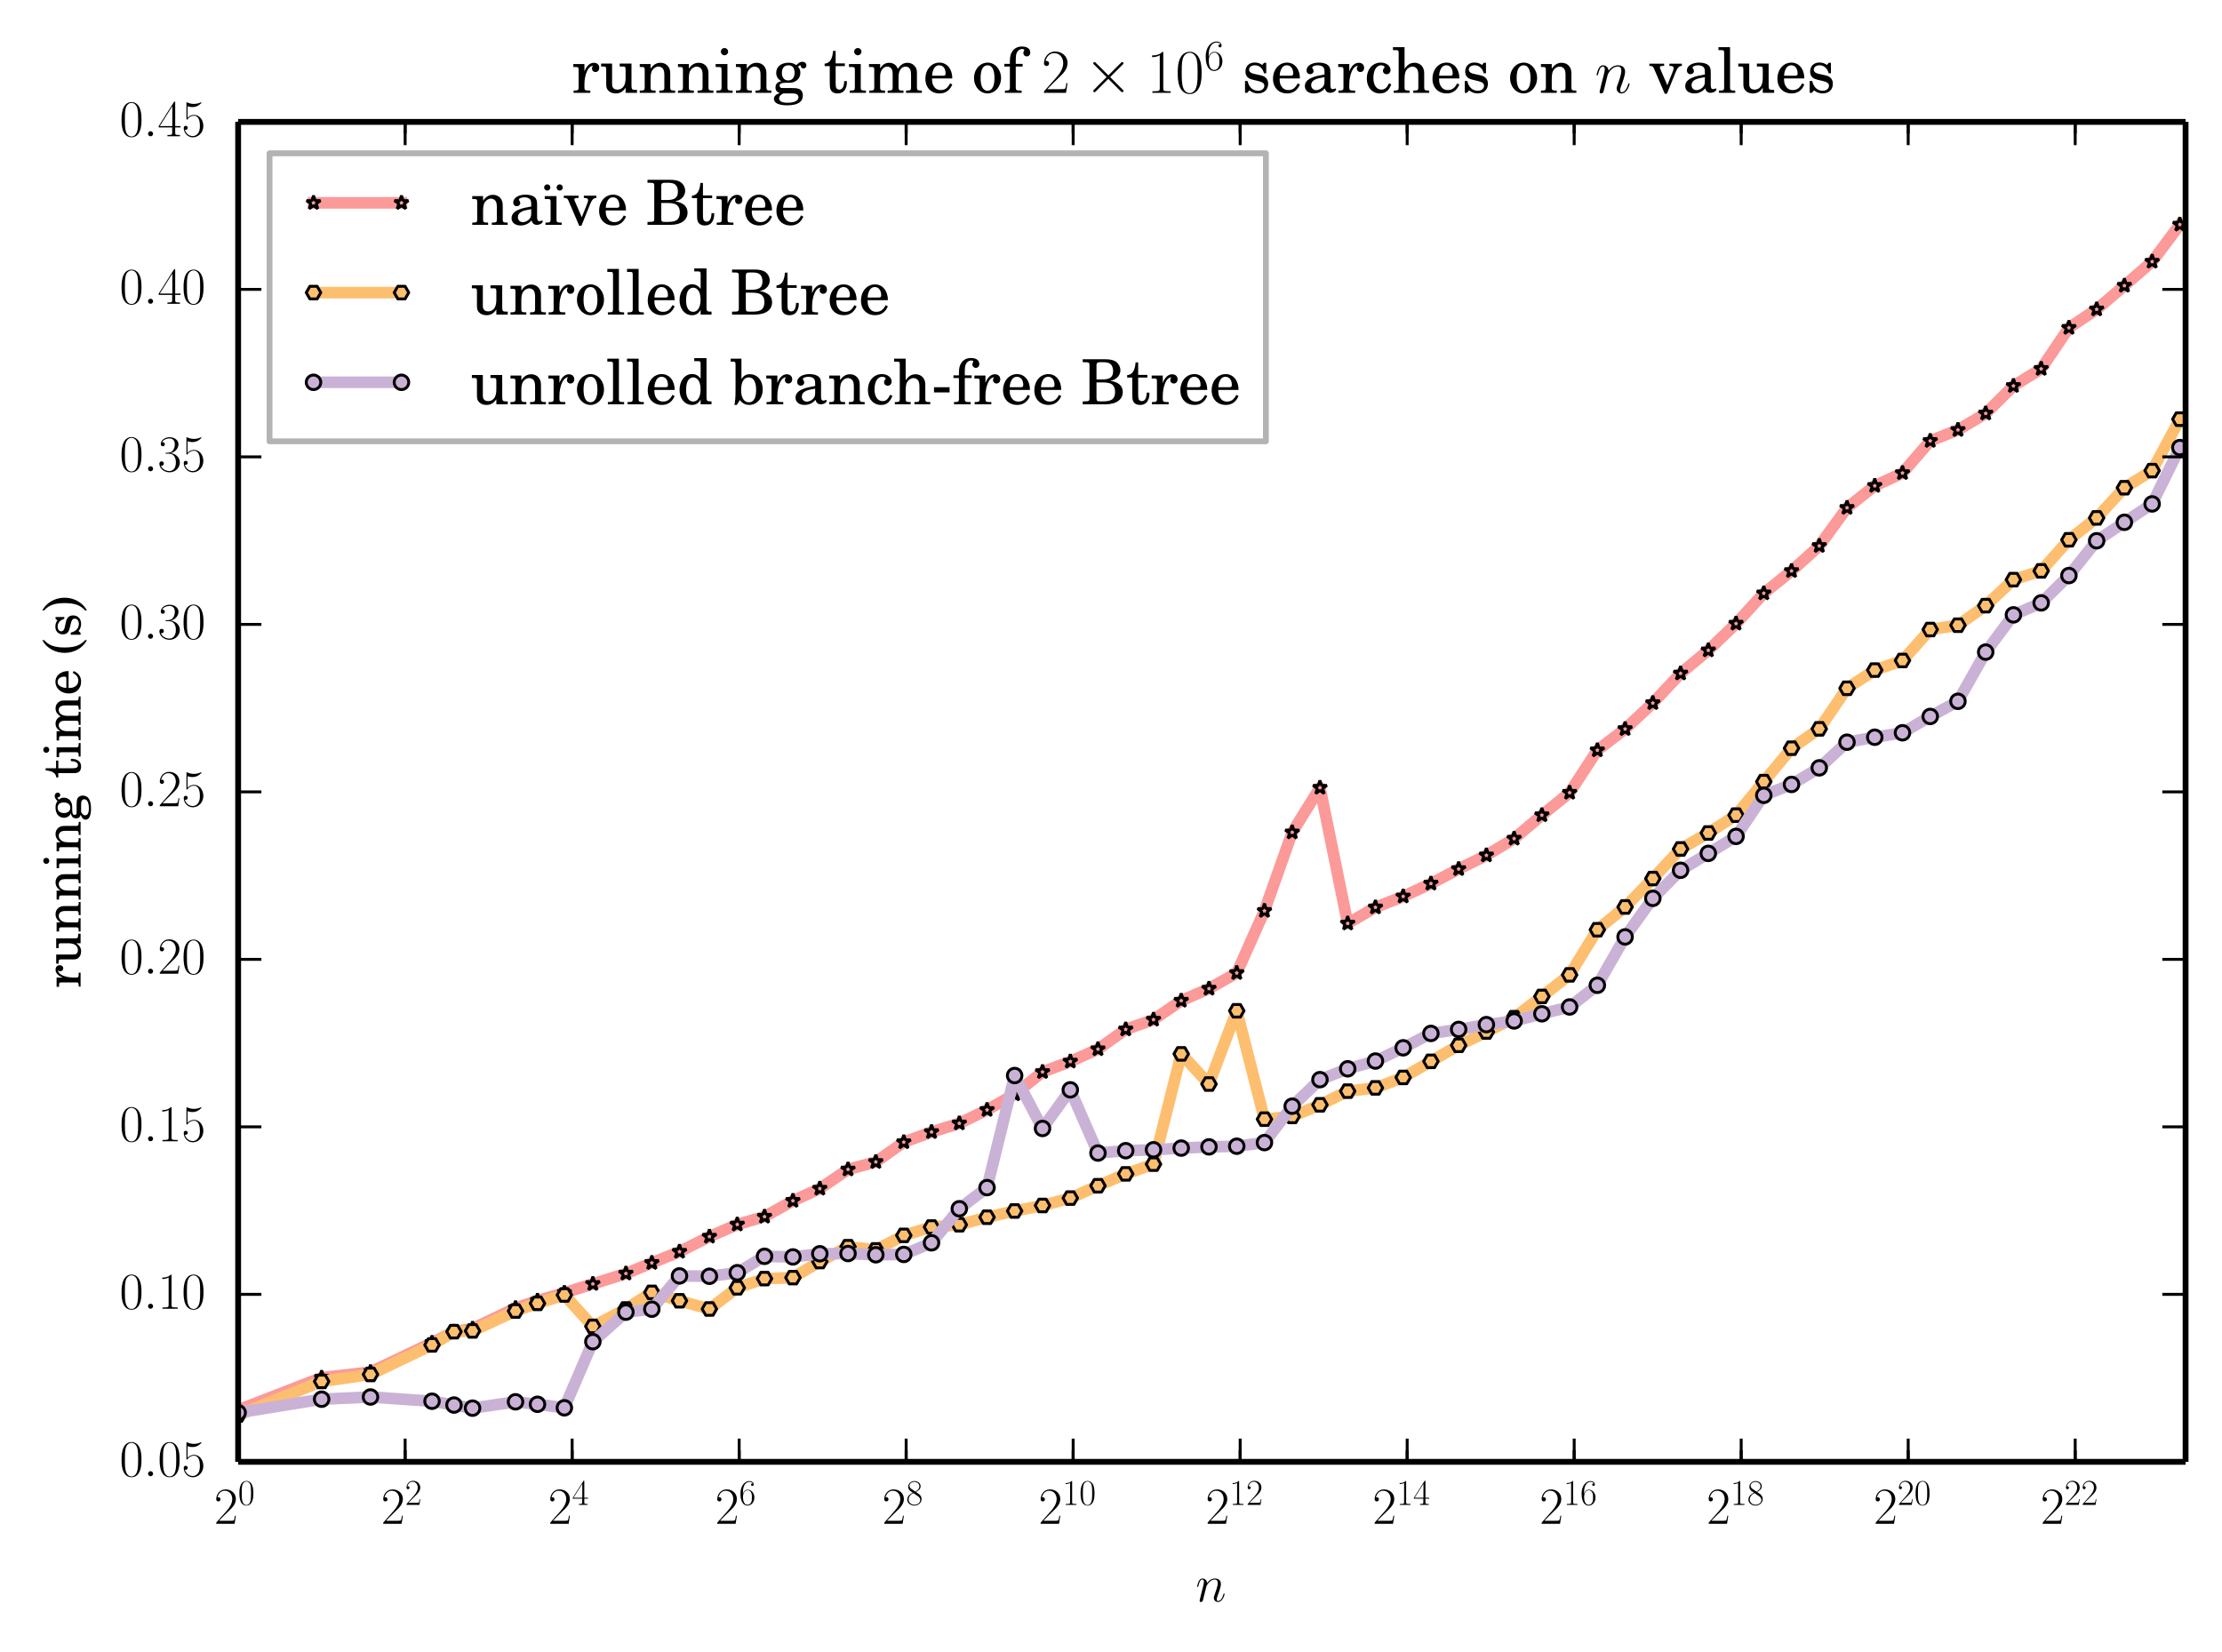 <?xml version="1.0" encoding="utf-8" standalone="no"?>
<!DOCTYPE svg PUBLIC "-//W3C//DTD SVG 1.1//EN"
  "http://www.w3.org/Graphics/SVG/1.1/DTD/svg11.dtd">
<!-- Created with matplotlib (http://matplotlib.org/) -->
<svg height="284pt" version="1.1" viewBox="0 0 382 284" width="382pt" xmlns="http://www.w3.org/2000/svg" xmlns:xlink="http://www.w3.org/1999/xlink">
 <defs>
  <style type="text/css">
*{stroke-linecap:butt;stroke-linejoin:round;}
  </style>
 </defs>
 <g id="figure_1">
  <g id="patch_1">
   <path d="
M0 284.271
L382.939 284.271
L382.939 0
L0 0
z
" style="fill:#ffffff;"/>
  </g>
  <g id="axes_1">
   <g id="patch_2">
    <path d="
M40.94 251.358
L375.739 251.358
L375.739 20.958
L40.94 20.958
z
" style="fill:#ffffff;"/>
   </g>
   <g id="line2d_1">
    <path clip-path="url(#p545d1ad198)" d="
M40.94 242.442
L55.295 236.881
L63.693 235.918
L74.272 230.889
L78.048 228.965
L81.241 228.456
L88.628 224.918
L92.404 223.645
L97.025 222.294
L101.921 220.762
L107.605 218.976
L112.06 217.146
L116.815 215.221
L121.96 212.629
L126.747 210.542
L131.434 209.193
L136.316 206.47
L140.937 204.376
L145.79 201.076
L150.568 199.79
L155.376 196.388
L160.145 194.643
L164.923 193.151
L169.69 190.84
L174.435 188.153
L179.227 184.319
L184.004 182.522
L188.758 180.399
L193.53 176.998
L198.308 175.321
L203.072 172.06
L207.846 169.994
L212.617 167.293
L217.382 156.615
L222.153 143.117
L226.923 135.441
L231.692 158.781
L236.461 156.013
L241.229 154.138
L245.998 151.923
L250.767 149.424
L255.536 147.072
L260.305 144.195
L265.074 140.164
L269.843 136.3
L274.612 128.998
L279.381 125.346
L284.149 120.881
L288.918 115.792
L293.687 111.816
L298.456 107.221
L303.225 102.012
L307.994 98.174
L312.762 93.868
L317.531 87.311
L322.3 83.533
L327.069 81.332
L331.838 75.807
L336.606 73.92
L341.375 71.088
L346.144 66.351
L350.913 63.42
L355.682 56.36
L360.451 53.187
L365.219 49.116
L369.988 44.985
L374.757 38.61" style="fill:none;stroke:#fb9a99;stroke-linecap:square;stroke-width:2;"/>
    <defs>
     <path d="
M7.65404e-17 -1.25
L-0.281 -0.386
L-1.189 -0.386
L-0.454 0.148
L-0.735 1.011
L-8.77075e-17 0.477
L0.735 1.011
L0.454 0.148
L1.189 -0.386
L0.281 -0.386
z
" id="mc9985e22b6" style="stroke:#000000;stroke-linejoin:bevel;stroke-width:0.5;"/>
    </defs>
    <g clip-path="url(#p545d1ad198)">
     <use style="fill:#fb9a99;stroke:#000000;stroke-linejoin:bevel;stroke-width:0.5;" x="40.939" xlink:href="#mc9985e22b6" y="242.442"/>
     <use style="fill:#fb9a99;stroke:#000000;stroke-linejoin:bevel;stroke-width:0.5;" x="55.295" xlink:href="#mc9985e22b6" y="236.881"/>
     <use style="fill:#fb9a99;stroke:#000000;stroke-linejoin:bevel;stroke-width:0.5;" x="63.693" xlink:href="#mc9985e22b6" y="235.918"/>
     <use style="fill:#fb9a99;stroke:#000000;stroke-linejoin:bevel;stroke-width:0.5;" x="74.272" xlink:href="#mc9985e22b6" y="230.889"/>
     <use style="fill:#fb9a99;stroke:#000000;stroke-linejoin:bevel;stroke-width:0.5;" x="78.048" xlink:href="#mc9985e22b6" y="228.965"/>
     <use style="fill:#fb9a99;stroke:#000000;stroke-linejoin:bevel;stroke-width:0.5;" x="81.241" xlink:href="#mc9985e22b6" y="228.456"/>
     <use style="fill:#fb9a99;stroke:#000000;stroke-linejoin:bevel;stroke-width:0.5;" x="88.628" xlink:href="#mc9985e22b6" y="224.918"/>
     <use style="fill:#fb9a99;stroke:#000000;stroke-linejoin:bevel;stroke-width:0.5;" x="92.404" xlink:href="#mc9985e22b6" y="223.645"/>
     <use style="fill:#fb9a99;stroke:#000000;stroke-linejoin:bevel;stroke-width:0.5;" x="97.025" xlink:href="#mc9985e22b6" y="222.294"/>
     <use style="fill:#fb9a99;stroke:#000000;stroke-linejoin:bevel;stroke-width:0.5;" x="101.921" xlink:href="#mc9985e22b6" y="220.762"/>
     <use style="fill:#fb9a99;stroke:#000000;stroke-linejoin:bevel;stroke-width:0.5;" x="107.605" xlink:href="#mc9985e22b6" y="218.976"/>
     <use style="fill:#fb9a99;stroke:#000000;stroke-linejoin:bevel;stroke-width:0.5;" x="112.06" xlink:href="#mc9985e22b6" y="217.146"/>
     <use style="fill:#fb9a99;stroke:#000000;stroke-linejoin:bevel;stroke-width:0.5;" x="116.815" xlink:href="#mc9985e22b6" y="215.221"/>
     <use style="fill:#fb9a99;stroke:#000000;stroke-linejoin:bevel;stroke-width:0.5;" x="121.96" xlink:href="#mc9985e22b6" y="212.629"/>
     <use style="fill:#fb9a99;stroke:#000000;stroke-linejoin:bevel;stroke-width:0.5;" x="126.747" xlink:href="#mc9985e22b6" y="210.542"/>
     <use style="fill:#fb9a99;stroke:#000000;stroke-linejoin:bevel;stroke-width:0.5;" x="131.434" xlink:href="#mc9985e22b6" y="209.193"/>
     <use style="fill:#fb9a99;stroke:#000000;stroke-linejoin:bevel;stroke-width:0.5;" x="136.316" xlink:href="#mc9985e22b6" y="206.47"/>
     <use style="fill:#fb9a99;stroke:#000000;stroke-linejoin:bevel;stroke-width:0.5;" x="140.937" xlink:href="#mc9985e22b6" y="204.376"/>
     <use style="fill:#fb9a99;stroke:#000000;stroke-linejoin:bevel;stroke-width:0.5;" x="145.79" xlink:href="#mc9985e22b6" y="201.076"/>
     <use style="fill:#fb9a99;stroke:#000000;stroke-linejoin:bevel;stroke-width:0.5;" x="150.568" xlink:href="#mc9985e22b6" y="199.79"/>
     <use style="fill:#fb9a99;stroke:#000000;stroke-linejoin:bevel;stroke-width:0.5;" x="155.376" xlink:href="#mc9985e22b6" y="196.388"/>
     <use style="fill:#fb9a99;stroke:#000000;stroke-linejoin:bevel;stroke-width:0.5;" x="160.145" xlink:href="#mc9985e22b6" y="194.643"/>
     <use style="fill:#fb9a99;stroke:#000000;stroke-linejoin:bevel;stroke-width:0.5;" x="164.923" xlink:href="#mc9985e22b6" y="193.151"/>
     <use style="fill:#fb9a99;stroke:#000000;stroke-linejoin:bevel;stroke-width:0.5;" x="169.69" xlink:href="#mc9985e22b6" y="190.84"/>
     <use style="fill:#fb9a99;stroke:#000000;stroke-linejoin:bevel;stroke-width:0.5;" x="174.435" xlink:href="#mc9985e22b6" y="188.153"/>
     <use style="fill:#fb9a99;stroke:#000000;stroke-linejoin:bevel;stroke-width:0.5;" x="179.227" xlink:href="#mc9985e22b6" y="184.319"/>
     <use style="fill:#fb9a99;stroke:#000000;stroke-linejoin:bevel;stroke-width:0.5;" x="184.004" xlink:href="#mc9985e22b6" y="182.522"/>
     <use style="fill:#fb9a99;stroke:#000000;stroke-linejoin:bevel;stroke-width:0.5;" x="188.758" xlink:href="#mc9985e22b6" y="180.399"/>
     <use style="fill:#fb9a99;stroke:#000000;stroke-linejoin:bevel;stroke-width:0.5;" x="193.53" xlink:href="#mc9985e22b6" y="176.998"/>
     <use style="fill:#fb9a99;stroke:#000000;stroke-linejoin:bevel;stroke-width:0.5;" x="198.308" xlink:href="#mc9985e22b6" y="175.321"/>
     <use style="fill:#fb9a99;stroke:#000000;stroke-linejoin:bevel;stroke-width:0.5;" x="203.072" xlink:href="#mc9985e22b6" y="172.06"/>
     <use style="fill:#fb9a99;stroke:#000000;stroke-linejoin:bevel;stroke-width:0.5;" x="207.846" xlink:href="#mc9985e22b6" y="169.994"/>
     <use style="fill:#fb9a99;stroke:#000000;stroke-linejoin:bevel;stroke-width:0.5;" x="212.617" xlink:href="#mc9985e22b6" y="167.293"/>
     <use style="fill:#fb9a99;stroke:#000000;stroke-linejoin:bevel;stroke-width:0.5;" x="217.382" xlink:href="#mc9985e22b6" y="156.615"/>
     <use style="fill:#fb9a99;stroke:#000000;stroke-linejoin:bevel;stroke-width:0.5;" x="222.153" xlink:href="#mc9985e22b6" y="143.117"/>
     <use style="fill:#fb9a99;stroke:#000000;stroke-linejoin:bevel;stroke-width:0.5;" x="226.923" xlink:href="#mc9985e22b6" y="135.441"/>
     <use style="fill:#fb9a99;stroke:#000000;stroke-linejoin:bevel;stroke-width:0.5;" x="231.692" xlink:href="#mc9985e22b6" y="158.781"/>
     <use style="fill:#fb9a99;stroke:#000000;stroke-linejoin:bevel;stroke-width:0.5;" x="236.461" xlink:href="#mc9985e22b6" y="156.013"/>
     <use style="fill:#fb9a99;stroke:#000000;stroke-linejoin:bevel;stroke-width:0.5;" x="241.229" xlink:href="#mc9985e22b6" y="154.138"/>
     <use style="fill:#fb9a99;stroke:#000000;stroke-linejoin:bevel;stroke-width:0.5;" x="245.998" xlink:href="#mc9985e22b6" y="151.923"/>
     <use style="fill:#fb9a99;stroke:#000000;stroke-linejoin:bevel;stroke-width:0.5;" x="250.767" xlink:href="#mc9985e22b6" y="149.424"/>
     <use style="fill:#fb9a99;stroke:#000000;stroke-linejoin:bevel;stroke-width:0.5;" x="255.536" xlink:href="#mc9985e22b6" y="147.072"/>
     <use style="fill:#fb9a99;stroke:#000000;stroke-linejoin:bevel;stroke-width:0.5;" x="260.305" xlink:href="#mc9985e22b6" y="144.195"/>
     <use style="fill:#fb9a99;stroke:#000000;stroke-linejoin:bevel;stroke-width:0.5;" x="265.074" xlink:href="#mc9985e22b6" y="140.164"/>
     <use style="fill:#fb9a99;stroke:#000000;stroke-linejoin:bevel;stroke-width:0.5;" x="269.843" xlink:href="#mc9985e22b6" y="136.3"/>
     <use style="fill:#fb9a99;stroke:#000000;stroke-linejoin:bevel;stroke-width:0.5;" x="274.612" xlink:href="#mc9985e22b6" y="128.998"/>
     <use style="fill:#fb9a99;stroke:#000000;stroke-linejoin:bevel;stroke-width:0.5;" x="279.381" xlink:href="#mc9985e22b6" y="125.346"/>
     <use style="fill:#fb9a99;stroke:#000000;stroke-linejoin:bevel;stroke-width:0.5;" x="284.149" xlink:href="#mc9985e22b6" y="120.881"/>
     <use style="fill:#fb9a99;stroke:#000000;stroke-linejoin:bevel;stroke-width:0.5;" x="288.918" xlink:href="#mc9985e22b6" y="115.792"/>
     <use style="fill:#fb9a99;stroke:#000000;stroke-linejoin:bevel;stroke-width:0.5;" x="293.687" xlink:href="#mc9985e22b6" y="111.816"/>
     <use style="fill:#fb9a99;stroke:#000000;stroke-linejoin:bevel;stroke-width:0.5;" x="298.456" xlink:href="#mc9985e22b6" y="107.221"/>
     <use style="fill:#fb9a99;stroke:#000000;stroke-linejoin:bevel;stroke-width:0.5;" x="303.225" xlink:href="#mc9985e22b6" y="102.012"/>
     <use style="fill:#fb9a99;stroke:#000000;stroke-linejoin:bevel;stroke-width:0.5;" x="307.994" xlink:href="#mc9985e22b6" y="98.173"/>
     <use style="fill:#fb9a99;stroke:#000000;stroke-linejoin:bevel;stroke-width:0.5;" x="312.762" xlink:href="#mc9985e22b6" y="93.868"/>
     <use style="fill:#fb9a99;stroke:#000000;stroke-linejoin:bevel;stroke-width:0.5;" x="317.531" xlink:href="#mc9985e22b6" y="87.311"/>
     <use style="fill:#fb9a99;stroke:#000000;stroke-linejoin:bevel;stroke-width:0.5;" x="322.3" xlink:href="#mc9985e22b6" y="83.533"/>
     <use style="fill:#fb9a99;stroke:#000000;stroke-linejoin:bevel;stroke-width:0.5;" x="327.069" xlink:href="#mc9985e22b6" y="81.332"/>
     <use style="fill:#fb9a99;stroke:#000000;stroke-linejoin:bevel;stroke-width:0.5;" x="331.838" xlink:href="#mc9985e22b6" y="75.807"/>
     <use style="fill:#fb9a99;stroke:#000000;stroke-linejoin:bevel;stroke-width:0.5;" x="336.606" xlink:href="#mc9985e22b6" y="73.92"/>
     <use style="fill:#fb9a99;stroke:#000000;stroke-linejoin:bevel;stroke-width:0.5;" x="341.375" xlink:href="#mc9985e22b6" y="71.088"/>
     <use style="fill:#fb9a99;stroke:#000000;stroke-linejoin:bevel;stroke-width:0.5;" x="346.144" xlink:href="#mc9985e22b6" y="66.351"/>
     <use style="fill:#fb9a99;stroke:#000000;stroke-linejoin:bevel;stroke-width:0.5;" x="350.913" xlink:href="#mc9985e22b6" y="63.42"/>
     <use style="fill:#fb9a99;stroke:#000000;stroke-linejoin:bevel;stroke-width:0.5;" x="355.682" xlink:href="#mc9985e22b6" y="56.36"/>
     <use style="fill:#fb9a99;stroke:#000000;stroke-linejoin:bevel;stroke-width:0.5;" x="360.451" xlink:href="#mc9985e22b6" y="53.187"/>
     <use style="fill:#fb9a99;stroke:#000000;stroke-linejoin:bevel;stroke-width:0.5;" x="365.219" xlink:href="#mc9985e22b6" y="49.116"/>
     <use style="fill:#fb9a99;stroke:#000000;stroke-linejoin:bevel;stroke-width:0.5;" x="369.988" xlink:href="#mc9985e22b6" y="44.985"/>
     <use style="fill:#fb9a99;stroke:#000000;stroke-linejoin:bevel;stroke-width:0.5;" x="374.757" xlink:href="#mc9985e22b6" y="38.61"/>
    </g>
   </g>
   <g id="line2d_2">
    <path clip-path="url(#p545d1ad198)" d="
M40.94 243.311
L55.295 237.53
L63.693 236.327
L74.272 231.252
L78.048 228.975
L81.241 228.846
L88.628 225.423
L92.404 224.103
L97.025 222.663
L101.921 228.072
L107.605 225.077
L112.06 222.217
L116.815 223.664
L121.96 225.074
L126.747 221.428
L131.434 219.853
L136.316 219.681
L140.937 216.918
L145.79 214.364
L150.568 214.914
L155.376 212.418
L160.145 210.981
L164.923 210.586
L169.69 209.298
L174.435 208.222
L179.227 207.279
L184.004 206.005
L188.758 203.885
L193.53 201.843
L198.308 200.173
L203.072 181.211
L207.846 186.398
L212.617 173.801
L217.382 192.439
L222.153 191.965
L226.923 189.973
L231.692 187.621
L236.461 187.057
L241.229 185.26
L245.998 182.491
L250.767 179.733
L255.536 177.444
L260.305 174.994
L265.074 171.335
L269.843 167.628
L274.612 159.863
L279.381 155.95
L284.149 151.062
L288.918 145.972
L293.687 143.23
L298.456 140.16
L303.225 134.403
L307.994 128.654
L312.762 125.323
L317.531 118.345
L322.3 115.221
L327.069 113.571
L331.838 108.245
L336.606 107.504
L341.375 104.137
L346.144 99.669
L350.913 98.16
L355.682 92.815
L360.451 89.051
L365.219 83.863
L369.988 80.925
L374.757 72.071" style="fill:none;stroke:#fdbf6f;stroke-linecap:square;stroke-width:2;"/>
    <defs>
     <path d="
M-0.625 -1.083
L-1.25 -5.55112e-16
L-0.625 1.083
L0.625 1.083
L1.25 7.77156e-16
L0.625 -1.083
z
" id="m7a8b4e931c" style="stroke:#000000;stroke-linejoin:miter;stroke-width:0.5;"/>
    </defs>
    <g clip-path="url(#p545d1ad198)">
     <use style="fill:#fdbf6f;stroke:#000000;stroke-linejoin:miter;stroke-width:0.5;" x="40.939" xlink:href="#m7a8b4e931c" y="243.311"/>
     <use style="fill:#fdbf6f;stroke:#000000;stroke-linejoin:miter;stroke-width:0.5;" x="55.295" xlink:href="#m7a8b4e931c" y="237.53"/>
     <use style="fill:#fdbf6f;stroke:#000000;stroke-linejoin:miter;stroke-width:0.5;" x="63.693" xlink:href="#m7a8b4e931c" y="236.327"/>
     <use style="fill:#fdbf6f;stroke:#000000;stroke-linejoin:miter;stroke-width:0.5;" x="74.272" xlink:href="#m7a8b4e931c" y="231.252"/>
     <use style="fill:#fdbf6f;stroke:#000000;stroke-linejoin:miter;stroke-width:0.5;" x="78.048" xlink:href="#m7a8b4e931c" y="228.975"/>
     <use style="fill:#fdbf6f;stroke:#000000;stroke-linejoin:miter;stroke-width:0.5;" x="81.241" xlink:href="#m7a8b4e931c" y="228.846"/>
     <use style="fill:#fdbf6f;stroke:#000000;stroke-linejoin:miter;stroke-width:0.5;" x="88.628" xlink:href="#m7a8b4e931c" y="225.423"/>
     <use style="fill:#fdbf6f;stroke:#000000;stroke-linejoin:miter;stroke-width:0.5;" x="92.404" xlink:href="#m7a8b4e931c" y="224.103"/>
     <use style="fill:#fdbf6f;stroke:#000000;stroke-linejoin:miter;stroke-width:0.5;" x="97.025" xlink:href="#m7a8b4e931c" y="222.663"/>
     <use style="fill:#fdbf6f;stroke:#000000;stroke-linejoin:miter;stroke-width:0.5;" x="101.921" xlink:href="#m7a8b4e931c" y="228.072"/>
     <use style="fill:#fdbf6f;stroke:#000000;stroke-linejoin:miter;stroke-width:0.5;" x="107.605" xlink:href="#m7a8b4e931c" y="225.077"/>
     <use style="fill:#fdbf6f;stroke:#000000;stroke-linejoin:miter;stroke-width:0.5;" x="112.06" xlink:href="#m7a8b4e931c" y="222.217"/>
     <use style="fill:#fdbf6f;stroke:#000000;stroke-linejoin:miter;stroke-width:0.5;" x="116.815" xlink:href="#m7a8b4e931c" y="223.664"/>
     <use style="fill:#fdbf6f;stroke:#000000;stroke-linejoin:miter;stroke-width:0.5;" x="121.96" xlink:href="#m7a8b4e931c" y="225.074"/>
     <use style="fill:#fdbf6f;stroke:#000000;stroke-linejoin:miter;stroke-width:0.5;" x="126.747" xlink:href="#m7a8b4e931c" y="221.428"/>
     <use style="fill:#fdbf6f;stroke:#000000;stroke-linejoin:miter;stroke-width:0.5;" x="131.434" xlink:href="#m7a8b4e931c" y="219.853"/>
     <use style="fill:#fdbf6f;stroke:#000000;stroke-linejoin:miter;stroke-width:0.5;" x="136.316" xlink:href="#m7a8b4e931c" y="219.681"/>
     <use style="fill:#fdbf6f;stroke:#000000;stroke-linejoin:miter;stroke-width:0.5;" x="140.937" xlink:href="#m7a8b4e931c" y="216.918"/>
     <use style="fill:#fdbf6f;stroke:#000000;stroke-linejoin:miter;stroke-width:0.5;" x="145.79" xlink:href="#m7a8b4e931c" y="214.364"/>
     <use style="fill:#fdbf6f;stroke:#000000;stroke-linejoin:miter;stroke-width:0.5;" x="150.568" xlink:href="#m7a8b4e931c" y="214.914"/>
     <use style="fill:#fdbf6f;stroke:#000000;stroke-linejoin:miter;stroke-width:0.5;" x="155.376" xlink:href="#m7a8b4e931c" y="212.418"/>
     <use style="fill:#fdbf6f;stroke:#000000;stroke-linejoin:miter;stroke-width:0.5;" x="160.145" xlink:href="#m7a8b4e931c" y="210.981"/>
     <use style="fill:#fdbf6f;stroke:#000000;stroke-linejoin:miter;stroke-width:0.5;" x="164.923" xlink:href="#m7a8b4e931c" y="210.586"/>
     <use style="fill:#fdbf6f;stroke:#000000;stroke-linejoin:miter;stroke-width:0.5;" x="169.69" xlink:href="#m7a8b4e931c" y="209.298"/>
     <use style="fill:#fdbf6f;stroke:#000000;stroke-linejoin:miter;stroke-width:0.5;" x="174.435" xlink:href="#m7a8b4e931c" y="208.222"/>
     <use style="fill:#fdbf6f;stroke:#000000;stroke-linejoin:miter;stroke-width:0.5;" x="179.227" xlink:href="#m7a8b4e931c" y="207.279"/>
     <use style="fill:#fdbf6f;stroke:#000000;stroke-linejoin:miter;stroke-width:0.5;" x="184.004" xlink:href="#m7a8b4e931c" y="206.005"/>
     <use style="fill:#fdbf6f;stroke:#000000;stroke-linejoin:miter;stroke-width:0.5;" x="188.758" xlink:href="#m7a8b4e931c" y="203.885"/>
     <use style="fill:#fdbf6f;stroke:#000000;stroke-linejoin:miter;stroke-width:0.5;" x="193.53" xlink:href="#m7a8b4e931c" y="201.843"/>
     <use style="fill:#fdbf6f;stroke:#000000;stroke-linejoin:miter;stroke-width:0.5;" x="198.308" xlink:href="#m7a8b4e931c" y="200.173"/>
     <use style="fill:#fdbf6f;stroke:#000000;stroke-linejoin:miter;stroke-width:0.5;" x="203.072" xlink:href="#m7a8b4e931c" y="181.211"/>
     <use style="fill:#fdbf6f;stroke:#000000;stroke-linejoin:miter;stroke-width:0.5;" x="207.846" xlink:href="#m7a8b4e931c" y="186.398"/>
     <use style="fill:#fdbf6f;stroke:#000000;stroke-linejoin:miter;stroke-width:0.5;" x="212.617" xlink:href="#m7a8b4e931c" y="173.801"/>
     <use style="fill:#fdbf6f;stroke:#000000;stroke-linejoin:miter;stroke-width:0.5;" x="217.382" xlink:href="#m7a8b4e931c" y="192.439"/>
     <use style="fill:#fdbf6f;stroke:#000000;stroke-linejoin:miter;stroke-width:0.5;" x="222.153" xlink:href="#m7a8b4e931c" y="191.965"/>
     <use style="fill:#fdbf6f;stroke:#000000;stroke-linejoin:miter;stroke-width:0.5;" x="226.923" xlink:href="#m7a8b4e931c" y="189.973"/>
     <use style="fill:#fdbf6f;stroke:#000000;stroke-linejoin:miter;stroke-width:0.5;" x="231.692" xlink:href="#m7a8b4e931c" y="187.621"/>
     <use style="fill:#fdbf6f;stroke:#000000;stroke-linejoin:miter;stroke-width:0.5;" x="236.461" xlink:href="#m7a8b4e931c" y="187.057"/>
     <use style="fill:#fdbf6f;stroke:#000000;stroke-linejoin:miter;stroke-width:0.5;" x="241.229" xlink:href="#m7a8b4e931c" y="185.26"/>
     <use style="fill:#fdbf6f;stroke:#000000;stroke-linejoin:miter;stroke-width:0.5;" x="245.998" xlink:href="#m7a8b4e931c" y="182.491"/>
     <use style="fill:#fdbf6f;stroke:#000000;stroke-linejoin:miter;stroke-width:0.5;" x="250.767" xlink:href="#m7a8b4e931c" y="179.733"/>
     <use style="fill:#fdbf6f;stroke:#000000;stroke-linejoin:miter;stroke-width:0.5;" x="255.536" xlink:href="#m7a8b4e931c" y="177.444"/>
     <use style="fill:#fdbf6f;stroke:#000000;stroke-linejoin:miter;stroke-width:0.5;" x="260.305" xlink:href="#m7a8b4e931c" y="174.994"/>
     <use style="fill:#fdbf6f;stroke:#000000;stroke-linejoin:miter;stroke-width:0.5;" x="265.074" xlink:href="#m7a8b4e931c" y="171.335"/>
     <use style="fill:#fdbf6f;stroke:#000000;stroke-linejoin:miter;stroke-width:0.5;" x="269.843" xlink:href="#m7a8b4e931c" y="167.628"/>
     <use style="fill:#fdbf6f;stroke:#000000;stroke-linejoin:miter;stroke-width:0.5;" x="274.612" xlink:href="#m7a8b4e931c" y="159.863"/>
     <use style="fill:#fdbf6f;stroke:#000000;stroke-linejoin:miter;stroke-width:0.5;" x="279.381" xlink:href="#m7a8b4e931c" y="155.95"/>
     <use style="fill:#fdbf6f;stroke:#000000;stroke-linejoin:miter;stroke-width:0.5;" x="284.149" xlink:href="#m7a8b4e931c" y="151.062"/>
     <use style="fill:#fdbf6f;stroke:#000000;stroke-linejoin:miter;stroke-width:0.5;" x="288.918" xlink:href="#m7a8b4e931c" y="145.972"/>
     <use style="fill:#fdbf6f;stroke:#000000;stroke-linejoin:miter;stroke-width:0.5;" x="293.687" xlink:href="#m7a8b4e931c" y="143.23"/>
     <use style="fill:#fdbf6f;stroke:#000000;stroke-linejoin:miter;stroke-width:0.5;" x="298.456" xlink:href="#m7a8b4e931c" y="140.16"/>
     <use style="fill:#fdbf6f;stroke:#000000;stroke-linejoin:miter;stroke-width:0.5;" x="303.225" xlink:href="#m7a8b4e931c" y="134.403"/>
     <use style="fill:#fdbf6f;stroke:#000000;stroke-linejoin:miter;stroke-width:0.5;" x="307.994" xlink:href="#m7a8b4e931c" y="128.654"/>
     <use style="fill:#fdbf6f;stroke:#000000;stroke-linejoin:miter;stroke-width:0.5;" x="312.762" xlink:href="#m7a8b4e931c" y="125.323"/>
     <use style="fill:#fdbf6f;stroke:#000000;stroke-linejoin:miter;stroke-width:0.5;" x="317.531" xlink:href="#m7a8b4e931c" y="118.345"/>
     <use style="fill:#fdbf6f;stroke:#000000;stroke-linejoin:miter;stroke-width:0.5;" x="322.3" xlink:href="#m7a8b4e931c" y="115.221"/>
     <use style="fill:#fdbf6f;stroke:#000000;stroke-linejoin:miter;stroke-width:0.5;" x="327.069" xlink:href="#m7a8b4e931c" y="113.571"/>
     <use style="fill:#fdbf6f;stroke:#000000;stroke-linejoin:miter;stroke-width:0.5;" x="331.838" xlink:href="#m7a8b4e931c" y="108.245"/>
     <use style="fill:#fdbf6f;stroke:#000000;stroke-linejoin:miter;stroke-width:0.5;" x="336.606" xlink:href="#m7a8b4e931c" y="107.504"/>
     <use style="fill:#fdbf6f;stroke:#000000;stroke-linejoin:miter;stroke-width:0.5;" x="341.375" xlink:href="#m7a8b4e931c" y="104.137"/>
     <use style="fill:#fdbf6f;stroke:#000000;stroke-linejoin:miter;stroke-width:0.5;" x="346.144" xlink:href="#m7a8b4e931c" y="99.669"/>
     <use style="fill:#fdbf6f;stroke:#000000;stroke-linejoin:miter;stroke-width:0.5;" x="350.913" xlink:href="#m7a8b4e931c" y="98.16"/>
     <use style="fill:#fdbf6f;stroke:#000000;stroke-linejoin:miter;stroke-width:0.5;" x="355.682" xlink:href="#m7a8b4e931c" y="92.815"/>
     <use style="fill:#fdbf6f;stroke:#000000;stroke-linejoin:miter;stroke-width:0.5;" x="360.451" xlink:href="#m7a8b4e931c" y="89.051"/>
     <use style="fill:#fdbf6f;stroke:#000000;stroke-linejoin:miter;stroke-width:0.5;" x="365.219" xlink:href="#m7a8b4e931c" y="83.863"/>
     <use style="fill:#fdbf6f;stroke:#000000;stroke-linejoin:miter;stroke-width:0.5;" x="369.988" xlink:href="#m7a8b4e931c" y="80.925"/>
     <use style="fill:#fdbf6f;stroke:#000000;stroke-linejoin:miter;stroke-width:0.5;" x="374.757" xlink:href="#m7a8b4e931c" y="72.071"/>
    </g>
   </g>
   <g id="line2d_3">
    <path clip-path="url(#p545d1ad198)" d="
M40.94 242.907
L55.295 240.587
L63.693 240.208
L74.272 240.935
L78.048 241.592
L81.241 242.126
L88.628 241.036
L92.404 241.463
L97.025 242.066
L101.921 230.697
L107.605 225.618
L112.06 225.109
L116.815 219.386
L121.96 219.449
L126.747 218.836
L131.434 216.018
L136.316 216.124
L140.937 215.58
L145.79 215.54
L150.568 215.754
L155.376 215.693
L160.145 213.696
L164.923 207.838
L169.69 204.206
L174.435 184.934
L179.227 194.035
L184.004 187.394
L188.758 198.262
L193.53 197.855
L198.308 197.696
L203.072 197.409
L207.846 197.199
L212.617 197.088
L217.382 196.464
L222.153 190.202
L226.923 185.642
L231.692 183.775
L236.461 182.443
L241.229 180.165
L245.998 177.693
L250.767 177.003
L255.536 176.18
L260.305 175.549
L265.074 174.32
L269.843 173.142
L274.612 169.414
L279.381 161.097
L284.149 154.463
L288.918 149.642
L293.687 146.734
L298.456 143.815
L303.225 136.752
L307.994 134.88
L312.762 132.027
L317.531 127.619
L322.3 126.765
L327.069 125.999
L331.838 123.189
L336.606 120.588
L341.375 112.128
L346.144 105.724
L350.913 103.662
L355.682 98.965
L360.451 92.984
L365.219 89.808
L369.988 86.647
L374.757 76.959" style="fill:none;stroke:#cab2d6;stroke-linecap:square;stroke-width:2;"/>
    <defs>
     <path d="
M0 1.25
C0.332 1.25 0.649 1.118 0.884 0.884
C1.118 0.649 1.25 0.332 1.25 0
C1.25 -0.332 1.118 -0.649 0.884 -0.884
C0.649 -1.118 0.332 -1.25 0 -1.25
C-0.332 -1.25 -0.649 -1.118 -0.884 -0.884
C-1.118 -0.649 -1.25 -0.332 -1.25 0
C-1.25 0.332 -1.118 0.649 -0.884 0.884
C-0.649 1.118 -0.332 1.25 0 1.25
z
" id="mb72440ce1f" style="stroke:#000000;stroke-width:0.5;"/>
    </defs>
    <g clip-path="url(#p545d1ad198)">
     <use style="fill:#cab2d6;stroke:#000000;stroke-width:0.5;" x="40.939" xlink:href="#mb72440ce1f" y="242.907"/>
     <use style="fill:#cab2d6;stroke:#000000;stroke-width:0.5;" x="55.295" xlink:href="#mb72440ce1f" y="240.587"/>
     <use style="fill:#cab2d6;stroke:#000000;stroke-width:0.5;" x="63.693" xlink:href="#mb72440ce1f" y="240.208"/>
     <use style="fill:#cab2d6;stroke:#000000;stroke-width:0.5;" x="74.272" xlink:href="#mb72440ce1f" y="240.935"/>
     <use style="fill:#cab2d6;stroke:#000000;stroke-width:0.5;" x="78.048" xlink:href="#mb72440ce1f" y="241.592"/>
     <use style="fill:#cab2d6;stroke:#000000;stroke-width:0.5;" x="81.241" xlink:href="#mb72440ce1f" y="242.126"/>
     <use style="fill:#cab2d6;stroke:#000000;stroke-width:0.5;" x="88.628" xlink:href="#mb72440ce1f" y="241.036"/>
     <use style="fill:#cab2d6;stroke:#000000;stroke-width:0.5;" x="92.404" xlink:href="#mb72440ce1f" y="241.463"/>
     <use style="fill:#cab2d6;stroke:#000000;stroke-width:0.5;" x="97.025" xlink:href="#mb72440ce1f" y="242.066"/>
     <use style="fill:#cab2d6;stroke:#000000;stroke-width:0.5;" x="101.921" xlink:href="#mb72440ce1f" y="230.697"/>
     <use style="fill:#cab2d6;stroke:#000000;stroke-width:0.5;" x="107.605" xlink:href="#mb72440ce1f" y="225.618"/>
     <use style="fill:#cab2d6;stroke:#000000;stroke-width:0.5;" x="112.06" xlink:href="#mb72440ce1f" y="225.109"/>
     <use style="fill:#cab2d6;stroke:#000000;stroke-width:0.5;" x="116.815" xlink:href="#mb72440ce1f" y="219.386"/>
     <use style="fill:#cab2d6;stroke:#000000;stroke-width:0.5;" x="121.96" xlink:href="#mb72440ce1f" y="219.449"/>
     <use style="fill:#cab2d6;stroke:#000000;stroke-width:0.5;" x="126.747" xlink:href="#mb72440ce1f" y="218.836"/>
     <use style="fill:#cab2d6;stroke:#000000;stroke-width:0.5;" x="131.434" xlink:href="#mb72440ce1f" y="216.018"/>
     <use style="fill:#cab2d6;stroke:#000000;stroke-width:0.5;" x="136.316" xlink:href="#mb72440ce1f" y="216.124"/>
     <use style="fill:#cab2d6;stroke:#000000;stroke-width:0.5;" x="140.937" xlink:href="#mb72440ce1f" y="215.58"/>
     <use style="fill:#cab2d6;stroke:#000000;stroke-width:0.5;" x="145.79" xlink:href="#mb72440ce1f" y="215.54"/>
     <use style="fill:#cab2d6;stroke:#000000;stroke-width:0.5;" x="150.568" xlink:href="#mb72440ce1f" y="215.754"/>
     <use style="fill:#cab2d6;stroke:#000000;stroke-width:0.5;" x="155.376" xlink:href="#mb72440ce1f" y="215.693"/>
     <use style="fill:#cab2d6;stroke:#000000;stroke-width:0.5;" x="160.145" xlink:href="#mb72440ce1f" y="213.696"/>
     <use style="fill:#cab2d6;stroke:#000000;stroke-width:0.5;" x="164.923" xlink:href="#mb72440ce1f" y="207.838"/>
     <use style="fill:#cab2d6;stroke:#000000;stroke-width:0.5;" x="169.69" xlink:href="#mb72440ce1f" y="204.206"/>
     <use style="fill:#cab2d6;stroke:#000000;stroke-width:0.5;" x="174.435" xlink:href="#mb72440ce1f" y="184.934"/>
     <use style="fill:#cab2d6;stroke:#000000;stroke-width:0.5;" x="179.227" xlink:href="#mb72440ce1f" y="194.035"/>
     <use style="fill:#cab2d6;stroke:#000000;stroke-width:0.5;" x="184.004" xlink:href="#mb72440ce1f" y="187.394"/>
     <use style="fill:#cab2d6;stroke:#000000;stroke-width:0.5;" x="188.758" xlink:href="#mb72440ce1f" y="198.262"/>
     <use style="fill:#cab2d6;stroke:#000000;stroke-width:0.5;" x="193.53" xlink:href="#mb72440ce1f" y="197.855"/>
     <use style="fill:#cab2d6;stroke:#000000;stroke-width:0.5;" x="198.308" xlink:href="#mb72440ce1f" y="197.696"/>
     <use style="fill:#cab2d6;stroke:#000000;stroke-width:0.5;" x="203.072" xlink:href="#mb72440ce1f" y="197.409"/>
     <use style="fill:#cab2d6;stroke:#000000;stroke-width:0.5;" x="207.846" xlink:href="#mb72440ce1f" y="197.199"/>
     <use style="fill:#cab2d6;stroke:#000000;stroke-width:0.5;" x="212.617" xlink:href="#mb72440ce1f" y="197.088"/>
     <use style="fill:#cab2d6;stroke:#000000;stroke-width:0.5;" x="217.382" xlink:href="#mb72440ce1f" y="196.464"/>
     <use style="fill:#cab2d6;stroke:#000000;stroke-width:0.5;" x="222.153" xlink:href="#mb72440ce1f" y="190.202"/>
     <use style="fill:#cab2d6;stroke:#000000;stroke-width:0.5;" x="226.923" xlink:href="#mb72440ce1f" y="185.642"/>
     <use style="fill:#cab2d6;stroke:#000000;stroke-width:0.5;" x="231.692" xlink:href="#mb72440ce1f" y="183.775"/>
     <use style="fill:#cab2d6;stroke:#000000;stroke-width:0.5;" x="236.461" xlink:href="#mb72440ce1f" y="182.443"/>
     <use style="fill:#cab2d6;stroke:#000000;stroke-width:0.5;" x="241.229" xlink:href="#mb72440ce1f" y="180.165"/>
     <use style="fill:#cab2d6;stroke:#000000;stroke-width:0.5;" x="245.998" xlink:href="#mb72440ce1f" y="177.693"/>
     <use style="fill:#cab2d6;stroke:#000000;stroke-width:0.5;" x="250.767" xlink:href="#mb72440ce1f" y="177.003"/>
     <use style="fill:#cab2d6;stroke:#000000;stroke-width:0.5;" x="255.536" xlink:href="#mb72440ce1f" y="176.18"/>
     <use style="fill:#cab2d6;stroke:#000000;stroke-width:0.5;" x="260.305" xlink:href="#mb72440ce1f" y="175.549"/>
     <use style="fill:#cab2d6;stroke:#000000;stroke-width:0.5;" x="265.074" xlink:href="#mb72440ce1f" y="174.32"/>
     <use style="fill:#cab2d6;stroke:#000000;stroke-width:0.5;" x="269.843" xlink:href="#mb72440ce1f" y="173.142"/>
     <use style="fill:#cab2d6;stroke:#000000;stroke-width:0.5;" x="274.612" xlink:href="#mb72440ce1f" y="169.414"/>
     <use style="fill:#cab2d6;stroke:#000000;stroke-width:0.5;" x="279.381" xlink:href="#mb72440ce1f" y="161.097"/>
     <use style="fill:#cab2d6;stroke:#000000;stroke-width:0.5;" x="284.149" xlink:href="#mb72440ce1f" y="154.463"/>
     <use style="fill:#cab2d6;stroke:#000000;stroke-width:0.5;" x="288.918" xlink:href="#mb72440ce1f" y="149.642"/>
     <use style="fill:#cab2d6;stroke:#000000;stroke-width:0.5;" x="293.687" xlink:href="#mb72440ce1f" y="146.734"/>
     <use style="fill:#cab2d6;stroke:#000000;stroke-width:0.5;" x="298.456" xlink:href="#mb72440ce1f" y="143.815"/>
     <use style="fill:#cab2d6;stroke:#000000;stroke-width:0.5;" x="303.225" xlink:href="#mb72440ce1f" y="136.752"/>
     <use style="fill:#cab2d6;stroke:#000000;stroke-width:0.5;" x="307.994" xlink:href="#mb72440ce1f" y="134.88"/>
     <use style="fill:#cab2d6;stroke:#000000;stroke-width:0.5;" x="312.762" xlink:href="#mb72440ce1f" y="132.027"/>
     <use style="fill:#cab2d6;stroke:#000000;stroke-width:0.5;" x="317.531" xlink:href="#mb72440ce1f" y="127.619"/>
     <use style="fill:#cab2d6;stroke:#000000;stroke-width:0.5;" x="322.3" xlink:href="#mb72440ce1f" y="126.765"/>
     <use style="fill:#cab2d6;stroke:#000000;stroke-width:0.5;" x="327.069" xlink:href="#mb72440ce1f" y="125.999"/>
     <use style="fill:#cab2d6;stroke:#000000;stroke-width:0.5;" x="331.838" xlink:href="#mb72440ce1f" y="123.189"/>
     <use style="fill:#cab2d6;stroke:#000000;stroke-width:0.5;" x="336.606" xlink:href="#mb72440ce1f" y="120.588"/>
     <use style="fill:#cab2d6;stroke:#000000;stroke-width:0.5;" x="341.375" xlink:href="#mb72440ce1f" y="112.128"/>
     <use style="fill:#cab2d6;stroke:#000000;stroke-width:0.5;" x="346.144" xlink:href="#mb72440ce1f" y="105.724"/>
     <use style="fill:#cab2d6;stroke:#000000;stroke-width:0.5;" x="350.913" xlink:href="#mb72440ce1f" y="103.662"/>
     <use style="fill:#cab2d6;stroke:#000000;stroke-width:0.5;" x="355.682" xlink:href="#mb72440ce1f" y="98.965"/>
     <use style="fill:#cab2d6;stroke:#000000;stroke-width:0.5;" x="360.451" xlink:href="#mb72440ce1f" y="92.984"/>
     <use style="fill:#cab2d6;stroke:#000000;stroke-width:0.5;" x="365.219" xlink:href="#mb72440ce1f" y="89.808"/>
     <use style="fill:#cab2d6;stroke:#000000;stroke-width:0.5;" x="369.988" xlink:href="#mb72440ce1f" y="86.647"/>
     <use style="fill:#cab2d6;stroke:#000000;stroke-width:0.5;" x="374.757" xlink:href="#mb72440ce1f" y="76.959"/>
    </g>
   </g>
   <g id="matplotlib.axis_1">
    <g id="xtick_1">
     <g id="line2d_4">
      <defs>
       <path d="
M0 0
L0 -4" id="m93b0483c22" style="stroke:#000000;stroke-width:0.5;"/>
      </defs>
      <g>
       <use style="stroke:#000000;stroke-width:0.5;" x="40.939" xlink:href="#m93b0483c22" y="251.358"/>
      </g>
     </g>
     <g id="line2d_5">
      <defs>
       <path d="
M0 0
L0 4" id="m741efc42ff" style="stroke:#000000;stroke-width:0.5;"/>
      </defs>
      <g>
       <use style="stroke:#000000;stroke-width:0.5;" x="40.939" xlink:href="#m741efc42ff" y="20.958"/>
      </g>
     </g>
     <g id="text_1">
      <!-- $2^{0}$ -->
      <defs>
       <path d="
M41.703 15.453
L39.906 15.453
C38.906 8.375 38.094 7.172 37.703 6.562
C37.203 5.766 30 5.766 28.594 5.766
L9.406 5.766
C13 9.672 20 16.75 28.5 24.953
C34.594 30.734 41.703 37.531 41.703 47.422
C41.703 59.219 32.297 66 21.797 66
C10.797 66 4.094 56.312 4.094 47.344
C4.094 43.438 7 42.938 8.203 42.938
C9.203 42.938 12.203 43.547 12.203 47.031
C12.203 50.109 9.594 51 8.203 51
C7.594 51 7 50.906 6.594 50.703
C8.5 59.219 14.297 63.406 20.406 63.406
C29.094 63.406 34.797 56.516 34.797 47.422
C34.797 38.734 29.703 31.25 24 24.75
L4.094 2.281
L4.094 0
L39.297 0
z
" id="CMR17-50"/>
       <path d="
M42 31.641
C42 37.75 41.906 48.125 37.703 56.109
C34 63.109 28.094 65.594 22.906 65.594
C18.094 65.594 12 63.406 8.203 56.203
C4.203 48.719 3.797 39.438 3.797 31.641
C3.797 25.953 3.906 17.281 7 9.672
C11.297 -0.609 19 -2 22.906 -2
C27.5 -2 34.5 -0.109 38.594 9.375
C41.594 16.281 42 24.359 42 31.641
M22.906 -0.406
C16.5 -0.406 12.703 5.078 11.297 12.688
C10.203 18.562 10.203 27.156 10.203 32.75
C10.203 40.438 10.203 46.828 11.5 52.922
C13.406 61.391 19 64 22.906 64
C27 64 32.297 61.297 34.203 53.125
C35.5 47.438 35.594 40.734 35.594 32.75
C35.594 26.25 35.594 18.266 34.406 12.375
C32.297 1.484 26.406 -0.406 22.906 -0.406" id="CMR17-48"/>
      </defs>
      <g transform="translate(36.809 262.011)scale(0.09 -0.09)">
       <use transform="scale(0.996)" xlink:href="#CMR17-50"/>
       <use transform="translate(45.69 36.154)scale(0.697)" xlink:href="#CMR17-48"/>
      </g>
     </g>
    </g>
    <g id="xtick_2">
     <g id="line2d_6">
      <g>
       <use style="stroke:#000000;stroke-width:0.5;" x="69.651" xlink:href="#m93b0483c22" y="251.358"/>
      </g>
     </g>
     <g id="line2d_7">
      <g>
       <use style="stroke:#000000;stroke-width:0.5;" x="69.651" xlink:href="#m741efc42ff" y="20.958"/>
      </g>
     </g>
     <g id="text_2">
      <!-- $2^{2}$ -->
      <g transform="translate(65.52 262.011)scale(0.09 -0.09)">
       <use transform="scale(0.996)" xlink:href="#CMR17-50"/>
       <use transform="translate(45.69 36.154)scale(0.697)" xlink:href="#CMR17-50"/>
      </g>
     </g>
    </g>
    <g id="xtick_3">
     <g id="line2d_8">
      <g>
       <use style="stroke:#000000;stroke-width:0.5;" x="98.362" xlink:href="#m93b0483c22" y="251.358"/>
      </g>
     </g>
     <g id="line2d_9">
      <g>
       <use style="stroke:#000000;stroke-width:0.5;" x="98.362" xlink:href="#m741efc42ff" y="20.958"/>
      </g>
     </g>
     <g id="text_3">
      <!-- $2^{4}$ -->
      <defs>
       <path d="
M33.594 64.328
C33.594 66.406 33.5 66.5 31.703 66.5
L2 19.594
L2 17
L27.797 17
L27.797 7.141
C27.797 3.5 27.594 2.5 20.594 2.5
L18.703 2.5
L18.703 0
C21.906 0 27.297 0 30.703 0
C34.094 0 39.5 0 42.703 0
L42.703 2.5
L40.797 2.5
C33.797 2.5 33.594 3.5 33.594 7.141
L33.594 17
L43.797 17
L43.797 19.594
L33.594 19.594
z

M28.094 57.766
L28.094 19.594
L4 19.594
z
" id="CMR17-52"/>
      </defs>
      <g transform="translate(94.232 262.011)scale(0.09 -0.09)">
       <use transform="scale(0.996)" xlink:href="#CMR17-50"/>
       <use transform="translate(45.69 36.154)scale(0.697)" xlink:href="#CMR17-52"/>
      </g>
     </g>
    </g>
    <g id="xtick_4">
     <g id="line2d_10">
      <g>
       <use style="stroke:#000000;stroke-width:0.5;" x="127.073" xlink:href="#m93b0483c22" y="251.358"/>
      </g>
     </g>
     <g id="line2d_11">
      <g>
       <use style="stroke:#000000;stroke-width:0.5;" x="127.073" xlink:href="#m741efc42ff" y="20.958"/>
      </g>
     </g>
     <g id="text_4">
      <!-- $2^{6}$ -->
      <defs>
       <path d="
M10.594 34
C10.594 57.656 21.797 63 28.297 63
C30.406 63 35.5 62.641 37.5 59
C35.906 59 32.906 59 32.906 55.516
C32.906 52.828 35.094 51.922 36.5 51.922
C37.406 51.922 40.094 52.312 40.094 55.625
C40.094 61.781 35.094 65.297 28.203 65.297
C16.297 65.297 3.797 52.969 3.797 31
C3.797 3.953 15.094 -2 23.094 -2
C32.797 -2 42 6.672 42 20.047
C42 32.516 33.906 41.594 23.703 41.594
C17.594 41.594 13.094 37.609 10.594 30.625
z

M23.094 0.391
C10.797 0.391 10.797 18.75 10.797 22.438
C10.797 29.625 14.203 40 23.5 40
C25.203 40 30.094 40 33.406 33.125
C35.203 29.219 35.203 25.141 35.203 20.141
C35.203 14.75 35.203 10.781 33.094 6.781
C30.906 2.672 27.703 0.391 23.094 0.391" id="CMR17-54"/>
      </defs>
      <g transform="translate(122.943 262.011)scale(0.09 -0.09)">
       <use transform="scale(0.996)" xlink:href="#CMR17-50"/>
       <use transform="translate(45.69 36.154)scale(0.697)" xlink:href="#CMR17-54"/>
      </g>
     </g>
    </g>
    <g id="xtick_5">
     <g id="line2d_12">
      <g>
       <use style="stroke:#000000;stroke-width:0.5;" x="155.784" xlink:href="#m93b0483c22" y="251.358"/>
      </g>
     </g>
     <g id="line2d_13">
      <g>
       <use style="stroke:#000000;stroke-width:0.5;" x="155.784" xlink:href="#m741efc42ff" y="20.958"/>
      </g>
     </g>
     <g id="text_5">
      <!-- $2^{8}$ -->
      <defs>
       <path d="
M27.203 35.375
C33.5 38.562 39.906 43.328 39.906 50.984
C39.906 60.031 31.094 65.297 23 65.297
C13.906 65.297 5.906 58.734 5.906 49.688
C5.906 47.203 6.5 42.922 10.406 39.141
C11.406 38.156 15.594 35.172 18.297 33.281
C13.797 30.984 3.297 25.531 3.297 14.594
C3.297 4.359 13.094 -2 22.797 -2
C33.5 -2 42.5 5.656 42.5 15.797
C42.5 24.844 36.406 29.031 32.406 31.703
z

M14.094 44.125
C13.297 44.625 9.297 47.703 9.297 52.375
C9.297 58.438 15.594 63 22.797 63
C30.703 63 36.5 57.453 36.5 50.984
C36.5 41.734 26.094 36.469 25.594 36.469
C25.5 36.469 25.406 36.469 24.594 37.078
z

M32.5 23.734
C34 22.641 38.797 19.375 38.797 13.297
C38.797 5.953 31.406 0.391 23 0.391
C13.906 0.391 7 6.844 7 14.688
C7 22.547 13.094 29.094 20 32.188
z
" id="CMR17-56"/>
      </defs>
      <g transform="translate(151.654 262.011)scale(0.09 -0.09)">
       <use transform="scale(0.996)" xlink:href="#CMR17-50"/>
       <use transform="translate(45.69 36.154)scale(0.697)" xlink:href="#CMR17-56"/>
      </g>
     </g>
    </g>
    <g id="xtick_6">
     <g id="line2d_14">
      <g>
       <use style="stroke:#000000;stroke-width:0.5;" x="184.495" xlink:href="#m93b0483c22" y="251.358"/>
      </g>
     </g>
     <g id="line2d_15">
      <g>
       <use style="stroke:#000000;stroke-width:0.5;" x="184.495" xlink:href="#m741efc42ff" y="20.958"/>
      </g>
     </g>
     <g id="text_6">
      <!-- $2^{10}$ -->
      <defs>
       <path d="
M26.594 63.312
C26.594 65.406 26.5 65.5 25.094 65.5
C21.203 61.188 15.297 59.797 9.703 59.797
C9.406 59.797 8.906 59.797 8.797 59.609
C8.703 59.391 8.703 59.172 8.703 57
C11.797 57 17 57.594 21 59.984
L21 7.203
C21 3.688 20.797 2.5 12.203 2.5
L9.203 2.5
L9.203 0
C14 0 19 0 23.797 0
C28.594 0 33.594 0 38.406 0
L38.406 2.5
L35.406 2.5
C26.797 2.5 26.594 3.594 26.594 7.156
z
" id="CMR17-49"/>
      </defs>
      <g transform="translate(178.539 262.011)scale(0.09 -0.09)">
       <use transform="scale(0.996)" xlink:href="#CMR17-50"/>
       <use transform="translate(45.69 36.154)scale(0.697)" xlink:href="#CMR17-49"/>
       <use transform="translate(77.674 36.154)scale(0.697)" xlink:href="#CMR17-48"/>
      </g>
     </g>
    </g>
    <g id="xtick_7">
     <g id="line2d_16">
      <g>
       <use style="stroke:#000000;stroke-width:0.5;" x="213.207" xlink:href="#m93b0483c22" y="251.358"/>
      </g>
     </g>
     <g id="line2d_17">
      <g>
       <use style="stroke:#000000;stroke-width:0.5;" x="213.207" xlink:href="#m741efc42ff" y="20.958"/>
      </g>
     </g>
     <g id="text_7">
      <!-- $2^{12}$ -->
      <g transform="translate(207.25 262.011)scale(0.09 -0.09)">
       <use transform="scale(0.996)" xlink:href="#CMR17-50"/>
       <use transform="translate(45.69 36.154)scale(0.697)" xlink:href="#CMR17-49"/>
       <use transform="translate(77.674 36.154)scale(0.697)" xlink:href="#CMR17-50"/>
      </g>
     </g>
    </g>
    <g id="xtick_8">
     <g id="line2d_18">
      <g>
       <use style="stroke:#000000;stroke-width:0.5;" x="241.918" xlink:href="#m93b0483c22" y="251.358"/>
      </g>
     </g>
     <g id="line2d_19">
      <g>
       <use style="stroke:#000000;stroke-width:0.5;" x="241.918" xlink:href="#m741efc42ff" y="20.958"/>
      </g>
     </g>
     <g id="text_8">
      <!-- $2^{14}$ -->
      <g transform="translate(235.961 262.011)scale(0.09 -0.09)">
       <use transform="scale(0.996)" xlink:href="#CMR17-50"/>
       <use transform="translate(45.69 36.154)scale(0.697)" xlink:href="#CMR17-49"/>
       <use transform="translate(77.674 36.154)scale(0.697)" xlink:href="#CMR17-52"/>
      </g>
     </g>
    </g>
    <g id="xtick_9">
     <g id="line2d_20">
      <g>
       <use style="stroke:#000000;stroke-width:0.5;" x="270.629" xlink:href="#m93b0483c22" y="251.358"/>
      </g>
     </g>
     <g id="line2d_21">
      <g>
       <use style="stroke:#000000;stroke-width:0.5;" x="270.629" xlink:href="#m741efc42ff" y="20.958"/>
      </g>
     </g>
     <g id="text_9">
      <!-- $2^{16}$ -->
      <g transform="translate(264.672 262.011)scale(0.09 -0.09)">
       <use transform="scale(0.996)" xlink:href="#CMR17-50"/>
       <use transform="translate(45.69 36.154)scale(0.697)" xlink:href="#CMR17-49"/>
       <use transform="translate(77.674 36.154)scale(0.697)" xlink:href="#CMR17-54"/>
      </g>
     </g>
    </g>
    <g id="xtick_10">
     <g id="line2d_22">
      <g>
       <use style="stroke:#000000;stroke-width:0.5;" x="299.34" xlink:href="#m93b0483c22" y="251.358"/>
      </g>
     </g>
     <g id="line2d_23">
      <g>
       <use style="stroke:#000000;stroke-width:0.5;" x="299.34" xlink:href="#m741efc42ff" y="20.958"/>
      </g>
     </g>
     <g id="text_10">
      <!-- $2^{18}$ -->
      <g transform="translate(293.383 262.011)scale(0.09 -0.09)">
       <use transform="scale(0.996)" xlink:href="#CMR17-50"/>
       <use transform="translate(45.69 36.154)scale(0.697)" xlink:href="#CMR17-49"/>
       <use transform="translate(77.674 36.154)scale(0.697)" xlink:href="#CMR17-56"/>
      </g>
     </g>
    </g>
    <g id="xtick_11">
     <g id="line2d_24">
      <g>
       <use style="stroke:#000000;stroke-width:0.5;" x="328.051" xlink:href="#m93b0483c22" y="251.358"/>
      </g>
     </g>
     <g id="line2d_25">
      <g>
       <use style="stroke:#000000;stroke-width:0.5;" x="328.051" xlink:href="#m741efc42ff" y="20.958"/>
      </g>
     </g>
     <g id="text_11">
      <!-- $2^{20}$ -->
      <g transform="translate(322.094 262.011)scale(0.09 -0.09)">
       <use transform="scale(0.996)" xlink:href="#CMR17-50"/>
       <use transform="translate(45.69 36.154)scale(0.697)" xlink:href="#CMR17-50"/>
       <use transform="translate(77.674 36.154)scale(0.697)" xlink:href="#CMR17-48"/>
      </g>
     </g>
    </g>
    <g id="xtick_12">
     <g id="line2d_26">
      <g>
       <use style="stroke:#000000;stroke-width:0.5;" x="356.762" xlink:href="#m93b0483c22" y="251.358"/>
      </g>
     </g>
     <g id="line2d_27">
      <g>
       <use style="stroke:#000000;stroke-width:0.5;" x="356.762" xlink:href="#m741efc42ff" y="20.958"/>
      </g>
     </g>
     <g id="text_12">
      <!-- $2^{22}$ -->
      <g transform="translate(350.806 262.011)scale(0.09 -0.09)">
       <use transform="scale(0.996)" xlink:href="#CMR17-50"/>
       <use transform="translate(45.69 36.154)scale(0.697)" xlink:href="#CMR17-50"/>
       <use transform="translate(77.674 36.154)scale(0.697)" xlink:href="#CMR17-50"/>
      </g>
     </g>
    </g>
    <g id="xtick_13">
     <g id="line2d_28">
      <defs>
       <path d="
M0 0
L0 -2" id="m177f7580d0" style="stroke:#000000;stroke-width:0.5;"/>
      </defs>
      <g>
       <use style="stroke:#000000;stroke-width:0.5;" x="40.939" xlink:href="#m177f7580d0" y="251.358"/>
      </g>
     </g>
     <g id="line2d_29">
      <defs>
       <path d="
M0 0
L0 2" id="m5284c7e2a0" style="stroke:#000000;stroke-width:0.5;"/>
      </defs>
      <g>
       <use style="stroke:#000000;stroke-width:0.5;" x="40.939" xlink:href="#m5284c7e2a0" y="20.958"/>
      </g>
     </g>
    </g>
    <g id="xtick_14">
     <g id="line2d_30">
      <g>
       <use style="stroke:#000000;stroke-width:0.5;" x="69.651" xlink:href="#m177f7580d0" y="251.358"/>
      </g>
     </g>
     <g id="line2d_31">
      <g>
       <use style="stroke:#000000;stroke-width:0.5;" x="69.651" xlink:href="#m5284c7e2a0" y="20.958"/>
      </g>
     </g>
    </g>
    <g id="xtick_15">
     <g id="line2d_32">
      <g>
       <use style="stroke:#000000;stroke-width:0.5;" x="98.362" xlink:href="#m177f7580d0" y="251.358"/>
      </g>
     </g>
     <g id="line2d_33">
      <g>
       <use style="stroke:#000000;stroke-width:0.5;" x="98.362" xlink:href="#m5284c7e2a0" y="20.958"/>
      </g>
     </g>
    </g>
    <g id="xtick_16">
     <g id="line2d_34">
      <g>
       <use style="stroke:#000000;stroke-width:0.5;" x="127.073" xlink:href="#m177f7580d0" y="251.358"/>
      </g>
     </g>
     <g id="line2d_35">
      <g>
       <use style="stroke:#000000;stroke-width:0.5;" x="127.073" xlink:href="#m5284c7e2a0" y="20.958"/>
      </g>
     </g>
    </g>
    <g id="xtick_17">
     <g id="line2d_36">
      <g>
       <use style="stroke:#000000;stroke-width:0.5;" x="155.784" xlink:href="#m177f7580d0" y="251.358"/>
      </g>
     </g>
     <g id="line2d_37">
      <g>
       <use style="stroke:#000000;stroke-width:0.5;" x="155.784" xlink:href="#m5284c7e2a0" y="20.958"/>
      </g>
     </g>
    </g>
    <g id="xtick_18">
     <g id="line2d_38">
      <g>
       <use style="stroke:#000000;stroke-width:0.5;" x="184.495" xlink:href="#m177f7580d0" y="251.358"/>
      </g>
     </g>
     <g id="line2d_39">
      <g>
       <use style="stroke:#000000;stroke-width:0.5;" x="184.495" xlink:href="#m5284c7e2a0" y="20.958"/>
      </g>
     </g>
    </g>
    <g id="xtick_19">
     <g id="line2d_40">
      <g>
       <use style="stroke:#000000;stroke-width:0.5;" x="213.207" xlink:href="#m177f7580d0" y="251.358"/>
      </g>
     </g>
     <g id="line2d_41">
      <g>
       <use style="stroke:#000000;stroke-width:0.5;" x="213.207" xlink:href="#m5284c7e2a0" y="20.958"/>
      </g>
     </g>
    </g>
    <g id="xtick_20">
     <g id="line2d_42">
      <g>
       <use style="stroke:#000000;stroke-width:0.5;" x="241.918" xlink:href="#m177f7580d0" y="251.358"/>
      </g>
     </g>
     <g id="line2d_43">
      <g>
       <use style="stroke:#000000;stroke-width:0.5;" x="241.918" xlink:href="#m5284c7e2a0" y="20.958"/>
      </g>
     </g>
    </g>
    <g id="xtick_21">
     <g id="line2d_44">
      <g>
       <use style="stroke:#000000;stroke-width:0.5;" x="270.629" xlink:href="#m177f7580d0" y="251.358"/>
      </g>
     </g>
     <g id="line2d_45">
      <g>
       <use style="stroke:#000000;stroke-width:0.5;" x="270.629" xlink:href="#m5284c7e2a0" y="20.958"/>
      </g>
     </g>
    </g>
    <g id="xtick_22">
     <g id="line2d_46">
      <g>
       <use style="stroke:#000000;stroke-width:0.5;" x="299.34" xlink:href="#m177f7580d0" y="251.358"/>
      </g>
     </g>
     <g id="line2d_47">
      <g>
       <use style="stroke:#000000;stroke-width:0.5;" x="299.34" xlink:href="#m5284c7e2a0" y="20.958"/>
      </g>
     </g>
    </g>
    <g id="xtick_23">
     <g id="line2d_48">
      <g>
       <use style="stroke:#000000;stroke-width:0.5;" x="328.051" xlink:href="#m177f7580d0" y="251.358"/>
      </g>
     </g>
     <g id="line2d_49">
      <g>
       <use style="stroke:#000000;stroke-width:0.5;" x="328.051" xlink:href="#m5284c7e2a0" y="20.958"/>
      </g>
     </g>
    </g>
    <g id="xtick_24">
     <g id="line2d_50">
      <g>
       <use style="stroke:#000000;stroke-width:0.5;" x="356.762" xlink:href="#m177f7580d0" y="251.358"/>
      </g>
     </g>
     <g id="line2d_51">
      <g>
       <use style="stroke:#000000;stroke-width:0.5;" x="356.762" xlink:href="#m5284c7e2a0" y="20.958"/>
      </g>
     </g>
    </g>
    <g id="text_13">
     <!-- $n$ -->
     <defs>
      <path d="
M20.594 29.234
C20.797 29.844 23.297 34.828 27 38.016
C29.594 40.406 33 42.016 36.906 42.016
C40.906 42.016 42.297 39.016 42.297 35.031
C42.297 29.344 38.203 17.969 36.203 12.578
C35.297 10.172 34.797 8.875 34.797 7.078
C34.797 2.594 37.906 -1 42.703 -1
C52 -1 55.5 13.672 55.5 14.266
C55.5 14.766 55.094 15.172 54.5 15.172
C53.594 15.172 53.5 14.875 53 13.172
C50.703 4.984 46.906 1 43 1
C42 1 40.406 1 40.406 4.203
C40.406 6.703 41.5 9.703 42.094 11.094
C44.094 16.609 48.297 27.812 48.297 33.516
C48.297 39.5 44.797 44 37.203 44
C28.297 44 23.594 37.734 21.797 35.234
C21.5 40.906 17.406 44 13 44
C9.797 44 7.594 42.109 5.906 38.719
C4.094 35.125 2.703 29.141 2.703 28.734
C2.703 28.344 3.094 27.844 3.797 27.844
C4.594 27.844 4.703 27.938 5.297 30.234
C6.906 36.328 8.703 42.016 12.703 42.016
C15 42.016 15.797 40.406 15.797 37.422
C15.797 35.219 14.797 31.328 14.094 28.234
L11.297 17.469
C10.906 15.562 9.797 11.078 9.297 9.281
C8.594 6.688 7.5 2 7.5 1.5
C7.5 0.094 8.594 -1 10.094 -1
C11.297 -1 12.703 -0.406 13.5 1.094
C13.703 1.594 14.594 5.094 15.094 7.078
L17.297 16.062
z
" id="CMMI12-110"/>
     </defs>
     <g transform="translate(205.56 275.368)scale(0.09 -0.09)">
      <use transform="scale(0.996)" xlink:href="#CMMI12-110"/>
     </g>
    </g>
   </g>
   <g id="matplotlib.axis_2">
    <g id="ytick_1">
     <g id="line2d_52">
      <defs>
       <path d="
M0 0
L4 0" id="m728421d6d4" style="stroke:#000000;stroke-width:0.5;"/>
      </defs>
      <g>
       <use style="stroke:#000000;stroke-width:0.5;" x="40.939" xlink:href="#m728421d6d4" y="251.358"/>
      </g>
     </g>
     <g id="line2d_53">
      <defs>
       <path d="
M0 0
L-4 0" id="mcb0005524f" style="stroke:#000000;stroke-width:0.5;"/>
      </defs>
      <g>
       <use style="stroke:#000000;stroke-width:0.5;" x="375.739" xlink:href="#mcb0005524f" y="251.358"/>
      </g>
     </g>
     <g id="text_14">
      <!-- $0.05$ -->
      <defs>
       <path d="
M11.406 57.688
C12.406 57.281 16.5 56 20.703 56
C30 56 35.094 61.016 38 63.922
C38 64.734 38 65.25 37.406 65.25
C37.297 65.25 37.094 65.25 36.297 64.828
C32.797 63.312 28.703 62.078 23.703 62.078
C20.703 62.078 16.203 62.5 11.297 64.734
C10.203 65.25 10 65.25 9.906 65.25
C9.406 65.25 9.297 65.141 9.297 63.156
L9.297 34.281
C9.297 32.5 9.297 32 10.297 32
C10.797 32 11 32.203 11.5 32.906
C14.703 37.484 19.094 39.406 24.094 39.406
C27.594 39.406 35.094 37.219 35.094 20.141
C35.094 16.953 35.094 11.172 32.094 6.578
C29.594 2.484 25.703 0.391 21.406 0.391
C14.797 0.391 8.094 5 6.297 12.719
C6.703 12.609 7.5 12.422 7.906 12.422
C9.203 12.422 11.703 13.125 11.703 16.219
C11.703 18.906 9.797 20 7.906 20
C5.594 20 4.094 18.594 4.094 15.797
C4.094 7.094 11 -2 21.594 -2
C31.906 -2 41.703 6.875 41.703 19.75
C41.703 31.719 33.906 41 24.203 41
C19.094 41 14.797 39.094 11.406 35.453
z
" id="CMR17-53"/>
       <path d="
M18.406 4.797
C18.406 7.688 16 9.672 13.594 9.672
C10.703 9.672 8.703 7.281 8.703 4.891
C8.703 2 11.094 0 13.5 0
C16.406 0 18.406 2.391 18.406 4.797" id="CMMI12-58"/>
      </defs>
      <g transform="translate(20.557 253.833)scale(0.09 -0.09)">
       <use transform="scale(0.996)" xlink:href="#CMR17-48"/>
       <use transform="translate(45.69 0.0)scale(0.996)" xlink:href="#CMMI12-58"/>
       <use transform="translate(72.788 0.0)scale(0.996)" xlink:href="#CMR17-48"/>
       <use transform="translate(118.478 0.0)scale(0.996)" xlink:href="#CMR17-53"/>
      </g>
     </g>
    </g>
    <g id="ytick_2">
     <g id="line2d_54">
      <g>
       <use style="stroke:#000000;stroke-width:0.5;" x="40.939" xlink:href="#m728421d6d4" y="222.558"/>
      </g>
     </g>
     <g id="line2d_55">
      <g>
       <use style="stroke:#000000;stroke-width:0.5;" x="375.739" xlink:href="#mcb0005524f" y="222.558"/>
      </g>
     </g>
     <g id="text_15">
      <!-- $0.10$ -->
      <g transform="translate(20.557 225.033)scale(0.09 -0.09)">
       <use transform="scale(0.996)" xlink:href="#CMR17-48"/>
       <use transform="translate(45.69 0.0)scale(0.996)" xlink:href="#CMMI12-58"/>
       <use transform="translate(72.788 0.0)scale(0.996)" xlink:href="#CMR17-49"/>
       <use transform="translate(118.478 0.0)scale(0.996)" xlink:href="#CMR17-48"/>
      </g>
     </g>
    </g>
    <g id="ytick_3">
     <g id="line2d_56">
      <g>
       <use style="stroke:#000000;stroke-width:0.5;" x="40.939" xlink:href="#m728421d6d4" y="193.758"/>
      </g>
     </g>
     <g id="line2d_57">
      <g>
       <use style="stroke:#000000;stroke-width:0.5;" x="375.739" xlink:href="#mcb0005524f" y="193.758"/>
      </g>
     </g>
     <g id="text_16">
      <!-- $0.15$ -->
      <g transform="translate(20.557 196.233)scale(0.09 -0.09)">
       <use transform="scale(0.996)" xlink:href="#CMR17-48"/>
       <use transform="translate(45.69 0.0)scale(0.996)" xlink:href="#CMMI12-58"/>
       <use transform="translate(72.788 0.0)scale(0.996)" xlink:href="#CMR17-49"/>
       <use transform="translate(118.478 0.0)scale(0.996)" xlink:href="#CMR17-53"/>
      </g>
     </g>
    </g>
    <g id="ytick_4">
     <g id="line2d_58">
      <g>
       <use style="stroke:#000000;stroke-width:0.5;" x="40.939" xlink:href="#m728421d6d4" y="164.958"/>
      </g>
     </g>
     <g id="line2d_59">
      <g>
       <use style="stroke:#000000;stroke-width:0.5;" x="375.739" xlink:href="#mcb0005524f" y="164.958"/>
      </g>
     </g>
     <g id="text_17">
      <!-- $0.20$ -->
      <g transform="translate(20.557 167.433)scale(0.09 -0.09)">
       <use transform="scale(0.996)" xlink:href="#CMR17-48"/>
       <use transform="translate(45.69 0.0)scale(0.996)" xlink:href="#CMMI12-58"/>
       <use transform="translate(72.788 0.0)scale(0.996)" xlink:href="#CMR17-50"/>
       <use transform="translate(118.478 0.0)scale(0.996)" xlink:href="#CMR17-48"/>
      </g>
     </g>
    </g>
    <g id="ytick_5">
     <g id="line2d_60">
      <g>
       <use style="stroke:#000000;stroke-width:0.5;" x="40.939" xlink:href="#m728421d6d4" y="136.158"/>
      </g>
     </g>
     <g id="line2d_61">
      <g>
       <use style="stroke:#000000;stroke-width:0.5;" x="375.739" xlink:href="#mcb0005524f" y="136.158"/>
      </g>
     </g>
     <g id="text_18">
      <!-- $0.25$ -->
      <g transform="translate(20.557 138.633)scale(0.09 -0.09)">
       <use transform="scale(0.996)" xlink:href="#CMR17-48"/>
       <use transform="translate(45.69 0.0)scale(0.996)" xlink:href="#CMMI12-58"/>
       <use transform="translate(72.788 0.0)scale(0.996)" xlink:href="#CMR17-50"/>
       <use transform="translate(118.478 0.0)scale(0.996)" xlink:href="#CMR17-53"/>
      </g>
     </g>
    </g>
    <g id="ytick_6">
     <g id="line2d_62">
      <g>
       <use style="stroke:#000000;stroke-width:0.5;" x="40.939" xlink:href="#m728421d6d4" y="107.358"/>
      </g>
     </g>
     <g id="line2d_63">
      <g>
       <use style="stroke:#000000;stroke-width:0.5;" x="375.739" xlink:href="#mcb0005524f" y="107.358"/>
      </g>
     </g>
     <g id="text_19">
      <!-- $0.30$ -->
      <defs>
       <path d="
M22.094 33.703
C31 33.703 34.906 25.969 34.906 17.031
C34.906 5 28.5 0.391 22.703 0.391
C17.406 0.391 8.797 3.031 6.094 10.828
C6.594 10.625 7.094 10.625 7.594 10.625
C10 10.625 11.797 12.219 11.797 14.812
C11.797 17.703 9.594 19 7.594 19
C5.906 19 3.297 18.203 3.297 14.469
C3.297 5.234 12.297 -2 22.906 -2
C34 -2 42.5 6.719 42.5 16.953
C42.5 26.672 34.5 33.688 25 34.797
C32.594 36.375 39.906 43.062 39.906 52.016
C39.906 59.688 32 65.297 23 65.297
C13.906 65.297 5.906 59.828 5.906 52.016
C5.906 48.594 8.5 48 9.797 48
C11.906 48 13.703 49.297 13.703 51.891
C13.703 54.469 11.906 55.766 9.797 55.766
C9.406 55.766 8.906 55.766 8.5 55.562
C11.406 61.859 19.297 63 22.797 63
C26.297 63 32.906 61.328 32.906 51.875
C32.906 49.109 32.5 44.188 29.094 39.844
C26.094 36 22.703 36 19.406 35.594
C18.906 35.594 16.594 35.594 16.203 35.594
C15.5 35.484 15.094 35.391 15.094 34.594
C15.094 33.812 15.203 33.703 17.203 33.703
z
" id="CMR17-51"/>
      </defs>
      <g transform="translate(20.557 109.833)scale(0.09 -0.09)">
       <use transform="scale(0.996)" xlink:href="#CMR17-48"/>
       <use transform="translate(45.69 0.0)scale(0.996)" xlink:href="#CMMI12-58"/>
       <use transform="translate(72.788 0.0)scale(0.996)" xlink:href="#CMR17-51"/>
       <use transform="translate(118.478 0.0)scale(0.996)" xlink:href="#CMR17-48"/>
      </g>
     </g>
    </g>
    <g id="ytick_7">
     <g id="line2d_64">
      <g>
       <use style="stroke:#000000;stroke-width:0.5;" x="40.939" xlink:href="#m728421d6d4" y="78.558"/>
      </g>
     </g>
     <g id="line2d_65">
      <g>
       <use style="stroke:#000000;stroke-width:0.5;" x="375.739" xlink:href="#mcb0005524f" y="78.558"/>
      </g>
     </g>
     <g id="text_20">
      <!-- $0.35$ -->
      <g transform="translate(20.557 81.033)scale(0.09 -0.09)">
       <use transform="scale(0.996)" xlink:href="#CMR17-48"/>
       <use transform="translate(45.69 0.0)scale(0.996)" xlink:href="#CMMI12-58"/>
       <use transform="translate(72.788 0.0)scale(0.996)" xlink:href="#CMR17-51"/>
       <use transform="translate(118.478 0.0)scale(0.996)" xlink:href="#CMR17-53"/>
      </g>
     </g>
    </g>
    <g id="ytick_8">
     <g id="line2d_66">
      <g>
       <use style="stroke:#000000;stroke-width:0.5;" x="40.939" xlink:href="#m728421d6d4" y="49.758"/>
      </g>
     </g>
     <g id="line2d_67">
      <g>
       <use style="stroke:#000000;stroke-width:0.5;" x="375.739" xlink:href="#mcb0005524f" y="49.758"/>
      </g>
     </g>
     <g id="text_21">
      <!-- $0.40$ -->
      <g transform="translate(20.557 52.233)scale(0.09 -0.09)">
       <use transform="scale(0.996)" xlink:href="#CMR17-48"/>
       <use transform="translate(45.69 0.0)scale(0.996)" xlink:href="#CMMI12-58"/>
       <use transform="translate(72.788 0.0)scale(0.996)" xlink:href="#CMR17-52"/>
       <use transform="translate(118.478 0.0)scale(0.996)" xlink:href="#CMR17-48"/>
      </g>
     </g>
    </g>
    <g id="ytick_9">
     <g id="line2d_68">
      <g>
       <use style="stroke:#000000;stroke-width:0.5;" x="40.939" xlink:href="#m728421d6d4" y="20.958"/>
      </g>
     </g>
     <g id="line2d_69">
      <g>
       <use style="stroke:#000000;stroke-width:0.5;" x="375.739" xlink:href="#mcb0005524f" y="20.958"/>
      </g>
     </g>
     <g id="text_22">
      <!-- $0.45$ -->
      <g transform="translate(20.557 23.433)scale(0.09 -0.09)">
       <use transform="scale(0.996)" xlink:href="#CMR17-48"/>
       <use transform="translate(45.69 0.0)scale(0.996)" xlink:href="#CMMI12-58"/>
       <use transform="translate(72.788 0.0)scale(0.996)" xlink:href="#CMR17-52"/>
       <use transform="translate(118.478 0.0)scale(0.996)" xlink:href="#CMR17-53"/>
      </g>
     </g>
    </g>
    <g id="text_23">
     <!-- running time (s) -->
     <defs>
      <path d="
M19.406 47
L19.406 67
L15.297 67
C14.297 53.875 9.906 47.188 1.797 46.594
L1.797 42.703
L10 42.703
L10 17.266
C10 10.281 10.203 7.781 11.203 5.484
C12.797 1.297 16.797 -1 22.594 -1
C26.5 -1 29.906 0.203 32.203 2.391
C35.5 5.594 37.406 10.875 37.406 16.375
C37.406 16.969 37.406 17.672 37.297 18.672
L33.094 18.672
C32.797 9.688 30.203 5.094 25.297 5.094
C23 5.094 21 6.281 20.297 7.984
C19.703 9.375 19.406 11.875 19.406 15.469
L19.406 42.703
L34.094 42.703
L34.094 47
z
" id="Century_Schoolbook_L_Roman-116"/>
      <path d="
M41.203 0
L59.406 0
L59.406 4.703
L56.906 4.703
C51.406 4.703 50.594 5.594 50.594 11.953
L50.594 46.781
L31.797 46.781
L31.797 42
L36.906 42
C40.594 42 41.203 41.297 41.203 36.953
L41.203 24.562
C41.203 18.812 40.594 15.484 39.094 12.156
C37 7.719 33 5.094 28.094 5.094
C25 5.094 22.406 6.188 21.094 8.172
C19.797 10.047 19.594 11.047 19.594 16.5
L19.594 46.781
L2.094 46.781
L2.094 42
L5.906 42
C9.594 42 10.203 41.297 10.203 36.953
L10.203 15.219
C10.203 10.078 10.594 7.766 12.094 5.453
C14.797 1.312 19.594 -1 25.594 -1
C32.203 -1 36.797 1.719 41.203 8.125
z
" id="Century_Schoolbook_L_Roman-117"/>
      <path d="
M19.797 46
L2.094 46
L2.094 41.219
L6.203 41.219
C9.906 41.219 10.5 40.516 10.5 36.203
L10.5 12.297
L10.5 8.297
C10.5 4.297 9.406 3.594 2.906 3.594
L2.5 3.594
L2.5 0
L29.203 0
L29.203 3.594
L27.297 3.594
C20.906 3.594 19.797 4.297 19.797 8.297
L19.797 12.297
L19.797 13.297
C19.797 20.812 21.203 28.406 23.703 34.109
C26.094 39.703 29.5 42.812 33.703 43.312
C32.297 41.703 31.906 40.688 31.906 38.766
C31.906 35.547 34.203 33.234 37.406 33.234
C41 33.234 43.5 35.938 43.5 40.016
C43.5 44.812 40.094 48 34.797 48
C28.5 48 23 42.922 19.797 34.141
z
" id="Century_Schoolbook_L_Roman-114"/>
      <path d="
M39 48
L35.5 48
L32.594 44.406
C29 47.203 25.406 48.391 20.406 48.391
C11.594 48.391 5.797 42.625 5.797 33.953
C5.797 30.078 7.094 26.781 9.297 24.812
C11.594 22.703 13.906 21.719 19.906 20.312
L25.203 19.125
C33.094 17.234 35.906 15.234 35.906 11.266
C35.906 6.578 31.797 3.297 25.906 3.297
C17.5 3.297 11.5 8.766 9.094 18.875
L5.094 18.875
L5.094 0
L8.594 0
L12.094 3.906
C16.203 0.594 20.797 -1 25.797 -1
C35.594 -1 42.094 5.078 42.094 14.344
C42.094 18.719 40.703 22.094 37.906 24.391
C35.5 26.484 33.5 27.281 27.406 28.562
L22.406 29.672
C16.906 30.859 16.906 30.859 15.094 31.859
C12.906 32.859 11.594 34.938 11.594 37.141
C11.594 41.109 15.406 44 20.906 44
C24.703 44 27.797 42.703 30.594 40.016
C32.797 37.812 33.906 35.828 35.5 31.234
L39 31.234
z
" id="Century_Schoolbook_L_Roman-115"/>
      <path d="
M20.594 46
L1.797 46
L1.797 41.219
L6.906 41.219
C10.594 41.219 11.203 40.516 11.203 36.203
L11.203 12.297
L11.203 8.297
C11.203 4.297 10.094 3.594 3.703 3.594
L3 3.594
L3 0
L28.906 0
L28.906 3.594
L28.203 3.594
C21.703 3.594 20.594 4.281 20.594 8.219
L20.594 12.172
z

M15.906 71.578
C12.703 71.578 10.094 68.984 10.094 65.797
C10.094 62.703 12.703 60 15.797 60
C19.094 60 21.703 62.594 21.703 65.797
C21.703 68.984 19.094 71.578 15.906 71.578" id="Century_Schoolbook_L_Roman-105"/>
      <path d="
M20 46
L2.703 46
L2.703 41.219
L6.297 41.219
C10 41.219 10.594 40.516 10.594 36.203
L10.594 12.297
L10.594 8.297
C10.594 4.297 9.5 3.594 3.094 3.594
L2.703 3.594
L2.703 0
L28 0
L28 3.594
L27.594 3.594
C21.094 3.594 20 4.297 20 8.281
L20 12.281
L20 22.656
C20 27.547 20.703 32.031 21.797 34.328
C23.906 38.828 28.406 41.922 32.703 41.922
C35.297 41.922 38.297 40.422 39.797 38.422
C41.297 36.328 42 33.234 42 28.438
L42 12.281
L42 8.281
C42 4.297 40.906 3.594 34.406 3.594
L34 3.594
L34 0
L59.297 0
L59.297 3.594
L58.906 3.594
C52.5 3.594 51.406 4.297 51.406 8.281
L51.406 12.281
L51.406 27.953
C51.406 35.125 51.094 36.922 49.297 40.328
C46.797 45.109 41.703 48 35.797 48
C29.406 48 24.406 45.047 20 38.516
z
" id="Century_Schoolbook_L_Roman-110"/>
      <path d="
M46.5 23
C46.594 37.812 38.094 48.281 25.906 48.281
C13.094 48.281 3.5 37.25 3.5 22.344
C3.5 8.438 12.594 -1 26.094 -1
C35.594 -1 42.406 3.688 46.5 13.188
L43 15.094
C38.906 7.391 34.703 4.391 28 4.391
C22.906 4.391 19.203 6.594 16.594 11
C14.797 14 14 17.5 14.094 23
z

M14.203 27.297
C14.203 30.344 14.594 32.5 15.594 35.25
C17.703 41.141 20.906 44 25.703 44
C31.797 44 35.797 38.781 35.797 30.922
C35.797 28.078 34.906 27.297 31.703 27.297
z
" id="Century_Schoolbook_L_Roman-101"/>
      <path d="
M20.094 46
L2.297 46
L2.297 41.219
L6.406 41.219
C10.094 41.219 10.703 40.516 10.703 36.203
L10.703 12.297
L10.703 8.406
C10.703 4.297 9.594 3.594 3.203 3.594
L2.797 3.594
L2.797 0
L28 0
L28 3.594
L27.594 3.594
C21.203 3.594 20.094 4.297 20.094 8.391
L20.094 12.281
L20.094 26.453
C20.094 35.328 25 41.922 31.5 41.922
C34.094 41.922 36.906 40.516 38.094 38.625
C39.5 36.734 40.094 33.828 40.094 29.734
L40.094 12.281
L40.094 8.281
C40.094 4.297 39 3.594 32.5 3.594
L32.094 3.594
L32.094 0
L57.406 0
L57.406 3.594
L57 3.594
C50.594 3.594 49.5 4.297 49.5 8.281
L49.5 12.281
L49.5 25.547
C49.5 35.531 54 41.922 61 41.922
C64.297 41.922 67 40.016 68.297 36.922
C69.203 34.734 69.5 32.531 69.5 28.641
L69.5 12.281
L69.5 8.281
C69.5 4.297 68.406 3.594 61.906 3.594
L61.5 3.594
L61.5 0
L86.797 0
L86.797 3.594
L86.406 3.594
C80 3.594 78.906 4.297 78.906 8.391
L78.906 12.281
L78.906 30.641
C78.906 36.828 78.297 38.922 75.703 42.312
C72.797 46.016 68.703 48 63.906 48
C57.406 48 52.594 44.938 48.297 38.109
C46.594 44.047 41.203 48 34.5 48
C28.5 48 24 45.141 20.094 38.922
z
" id="Century_Schoolbook_L_Roman-109"/>
      <path d="
M19.594 7.594
C14.094 7.594 13.797 7.703 12.594 8.469
C11.906 8.906 11.406 10.109 11.406 11.297
C11.406 14.578 14.094 16 20.797 16
C30.297 16 31.797 16.203 35.094 17.688
C41.094 20.359 44.5 25.484 44.5 31.984
C44.5 35.922 43.594 38.391 40.797 41.641
C42.5 43.406 43.406 44 44.203 44
C44.703 44 45 43.688 45.203 42.625
C45.594 40.266 47.203 39 49.703 39
C52.203 39 54.203 41.094 54.203 43.781
C54.203 47.188 51.5 49.578 47.594 49.578
C44.406 49.578 42.594 48.562 38 44.297
C33.797 47.094 30.594 48.078 25.594 48.078
C13.703 48.078 5.906 41.625 5.906 31.812
C5.906 26.031 9.094 21.031 14.297 18.688
C7.594 17.156 4.797 14.094 4.797 8.469
C4.797 3.984 6.797 1.328 11.5 -0.297
C5.297 -2.484 2.297 -5.672 2.297 -9.75
C2.297 -16.312 10 -20 23.406 -20
C40.094 -20 48.5 -14.719 48.5 -4.25
C48.5 0.719 46.203 4.688 42.5 6.188
C39.906 7.188 36.703 7.594 29.797 7.594
z

M25.5 44
C31.797 44 35.297 39.672 35.297 32.094
C35.297 24.422 31.5 19.781 25.094 19.781
C18.906 19.781 15 24.422 15 31.797
C15 39.562 18.797 44 25.5 44
M24.594 -1
C32.906 -1 33.5 -1 35 -1.188
C39 -1.594 41.5 -3.781 41.5 -6.953
C41.5 -12.625 35 -15.906 23.797 -15.906
C15.406 -15.906 10.594 -13.422 10.594 -8.953
C10.594 -5.672 12.406 -3.469 17.203 -1
z
" id="Century_Schoolbook_L_Roman-103"/>
      <path d="
M5.406 -12.281
C11.406 -8.578 14.594 -5.984 18 -1.891
C25.594 6.984 29.703 18.562 29.703 30.641
C29.703 42.016 26.094 52.703 19.406 61.484
C15.594 66.375 12.203 69.359 5.406 73.453
L5.406 69.766
C15.406 60.984 19.406 49.797 19.406 30.641
C19.406 11.375 15.406 0.203 5.406 -8.578
z
" id="Century_Schoolbook_L_Roman-41"/>
      <path d="
M27.906 73.453
C21.906 69.766 18.703 67.172 15.297 63.172
C7.703 54.188 3.594 42.719 3.594 30.641
C3.594 19.266 7.203 8.578 13.906 -0.297
C17.703 -5.094 21.094 -8.078 27.906 -12.281
L27.906 -8.578
C17.906 0.203 13.906 11.484 13.906 30.641
C13.906 49.797 17.906 60.984 27.906 69.766
z
" id="Century_Schoolbook_L_Roman-40"/>
     </defs>
     <g transform="translate(13.853 169.863)rotate(-90.0)scale(0.09 -0.09)">
      <use transform="scale(0.996)" xlink:href="#Century_Schoolbook_L_Roman-114"/>
      <use transform="translate(44.234 0.0)scale(0.996)" xlink:href="#Century_Schoolbook_L_Roman-117"/>
      <use transform="translate(105.105 0.0)scale(0.996)" xlink:href="#Century_Schoolbook_L_Roman-110"/>
      <use transform="translate(165.977 0.0)scale(0.996)" xlink:href="#Century_Schoolbook_L_Roman-110"/>
      <use transform="translate(226.848 0.0)scale(0.996)" xlink:href="#Century_Schoolbook_L_Roman-105"/>
      <use transform="translate(258.23 0.0)scale(0.996)" xlink:href="#Century_Schoolbook_L_Roman-110"/>
      <use transform="translate(319.101 0.0)scale(0.996)" xlink:href="#Century_Schoolbook_L_Roman-103"/>
      <use transform="translate(400.296 0.0)scale(0.996)" xlink:href="#Century_Schoolbook_L_Roman-116"/>
      <use transform="translate(439.05 0.0)scale(0.996)" xlink:href="#Century_Schoolbook_L_Roman-105"/>
      <use transform="translate(470.431 0.0)scale(0.996)" xlink:href="#Century_Schoolbook_L_Roman-109"/>
      <use transform="translate(558.998 0.0)scale(0.996)" xlink:href="#Century_Schoolbook_L_Roman-101"/>
      <use transform="translate(636.506 0.0)scale(0.996)" xlink:href="#Century_Schoolbook_L_Roman-40"/>
      <use transform="translate(669.681 0.0)scale(0.996)" xlink:href="#Century_Schoolbook_L_Roman-115"/>
      <use transform="translate(715.807 0.0)scale(0.996)" xlink:href="#Century_Schoolbook_L_Roman-41"/>
     </g>
    </g>
   </g>
   <g id="patch_3">
    <path d="
M40.94 20.958
L375.739 20.958" style="fill:none;stroke:#000000;"/>
   </g>
   <g id="patch_4">
    <path d="
M375.739 251.358
L375.739 20.958" style="fill:none;stroke:#000000;"/>
   </g>
   <g id="patch_5">
    <path d="
M40.94 251.358
L375.739 251.358" style="fill:none;stroke:#000000;"/>
   </g>
   <g id="patch_6">
    <path d="
M40.94 251.358
L40.94 20.958" style="fill:none;stroke:#000000;"/>
   </g>
   <g id="text_24">
    <!-- running time of $2\times 10^6$ searches on $n$ values -->
    <defs>
     <path d="
M20.094 46.297
L20.094 52.141
C20.094 57.266 20.406 60.656 21.203 62.719
C22.797 67.234 26.297 70 30.297 70
C32.406 70 33.703 69.391 33.703 68.266
C33.703 67.938 33.594 67.75 33.094 66.922
C32.5 65.906 32.203 64.766 32.203 63.641
C32.203 60.547 34.594 58.203 37.703 58.203
C41 58.203 43.297 60.734 43.297 64.406
C43.297 70.328 38.297 74 30.203 74
C23.297 74 18.297 71.531 14.703 66.438
C11.703 62.141 10.703 57.734 10.703 49.469
L10.703 46.297
L1.906 46.297
L1.906 42
L10.703 42
L10.703 12.234
L10.703 8.25
C10.703 4.297 9.594 3.594 3.203 3.594
L2.797 3.594
L2.797 0
L29.5 0
L29.5 3.594
L27.703 3.594
C21.203 3.594 20.094 4.297 20.094 8.25
L20.094 12.234
L20.094 42
L31.094 42
L31.094 46.297
z
" id="Century_Schoolbook_L_Roman-102"/>
     <path d="
M20 73
L1.5 73
L1.5 68.219
L6.297 68.219
C10 68.219 10.594 67.516 10.594 63.219
L10.594 12.281
L10.594 8.281
C10.594 4.297 9.5 3.594 3.094 3.594
L2.703 3.594
L2.703 0
L28 0
L28 3.594
L27.594 3.594
C21.094 3.594 20 4.297 20 8.281
L20 12.281
L20 22.562
C20 27.547 20.703 32.031 21.797 34.328
C23.906 38.828 28.406 41.922 32.703 41.922
C35.297 41.922 38.297 40.422 39.797 38.422
C41.297 36.234 42 33.234 42 28.344
L42 12.281
L42 8.281
C42 4.297 40.906 3.594 34.406 3.594
L34 3.594
L34 0
L59.297 0
L59.297 3.594
L58.906 3.594
C52.5 3.594 51.406 4.297 51.406 8.281
L51.406 12.281
L51.406 27.953
C51.406 35.125 51.094 36.922 49.297 40.328
C46.797 45.109 41.797 48 35.797 48
C29.406 48 24.5 45.016 20 38.328
z
" id="Century_Schoolbook_L_Roman-104"/>
     <path d="
M25.203 48.281
C13 48.281 3.406 37.453 3.406 23.547
C3.406 9.938 13 -1 25 -1
C37 -1 46.594 9.938 46.594 23.641
C46.594 37.25 37 48.281 25.203 48.281
M25.203 44
C32.203 44 36.094 36.734 36.094 23.641
C36.094 10.453 32.203 3.297 25 3.297
C17.797 3.297 13.906 10.453 13.906 23.547
C13.906 37.047 17.703 44 25.203 44" id="Century_Schoolbook_L_Roman-111"/>
     <path d="
M20.406 73
L1.906 73
L1.906 68.219
L6.797 68.219
C10.406 68.219 11 67.516 11 63.219
L11 12.281
L11 8.281
C11 4.297 9.906 3.594 3.5 3.594
L2.797 3.594
L2.797 0
L28.703 0
L28.703 3.594
L28 3.594
C21.5 3.594 20.406 4.297 20.406 8.25
L20.406 12.219
z
" id="Century_Schoolbook_L_Roman-108"/>
     <path d="
M45.203 32.578
C45.203 38.797 44.094 41.969 41.203 44.344
C37.906 46.906 33 48.281 26.594 48.281
C15.406 48.281 7.094 43.047 7.094 35.922
C7.094 32.156 9.406 29.781 12.906 29.781
C16 29.781 18.297 31.859 18.297 34.812
C18.297 36.109 17.797 37.484 16.797 38.875
C16.203 39.547 16.094 39.844 16.094 40.156
C16.094 42.219 20.203 44 25 44
C28.094 44 31.594 43.016 33.203 41.531
C35.094 39.953 35.797 37.578 35.797 33.125
L35.797 29.281
C25.297 27.484 22.094 26.688 17.203 24.812
C8.594 21.609 4.406 16.938 4.406 10.656
C4.406 3.578 10.094 -1 18.906 -1
C25.797 -1 32 1.859 36.297 7.062
C37.906 1.984 40.406 0 45.094 0
C49.594 0 54.297 2.906 54.297 5.781
C54.297 6.469 53.797 6.969 53.297 6.969
C52.906 6.969 52.5 6.875 51.797 6.578
C50.203 6 49.797 5.891 49 5.891
C46.203 5.891 45.203 7.781 45.203 12.719
z

M35.797 20.469
C35.797 14.469 35.5 13.078 33.797 10.484
C31.297 6.781 26.703 4.297 22.406 4.297
C17.906 4.297 14.5 7.594 14.5 12.078
C14.5 16.266 16.594 19.266 21 21.359
C24.094 22.75 28 23.75 35.797 25.047
z
" id="Century_Schoolbook_L_Roman-97"/>
     <path d="
M29.5 12.094
L18.094 38.594
C17.797 39.203 17.594 40.094 17.594 40.703
C17.594 42.391 18.906 43 23 43
L24.406 43
L24.406 46.594
L0.797 46.594
L0.797 43
L1.594 43
C5.406 43 6.797 42.094 8.203 38.703
L25.406 -1.5
L28.906 -1.5
L43.094 33.594
C45.797 40.203 48.594 43 52.406 43
L52.797 43
L52.797 46.594
L32.797 46.594
L32.797 43
L34.203 43
C37.703 43 39.594 41.797 39.594 39.5
C39.594 38.391 39.203 36.797 38.703 35.297
z
" id="Century_Schoolbook_L_Roman-118"/>
     <path d="
M38.906 27.891
L18.906 47.797
C17.703 49 17.5 49.188 16.703 49.188
C15.703 49.188 14.703 48.297 14.703 47.188
C14.703 46.5 14.906 46.297 16 45.188
L36 25.094
L16 5
C14.906 3.891 14.703 3.688 14.703 3
C14.703 1.891 15.703 1 16.703 1
C17.5 1 17.703 1.188 18.906 2.391
L38.797 22.297
L59.5 1.594
C59.703 1.5 60.406 1 61 1
C62.203 1 63 1.891 63 3
C63 3.188 63 3.594 62.703 4.094
C62.594 4.297 46.703 20 41.703 25.094
L60 43.391
C60.5 44 62 45.297 62.5 45.891
C62.594 46.094 63 46.5 63 47.188
C63 48.297 62.203 49.188 61 49.188
C60.203 49.188 59.797 48.797 58.703 47.688
z
" id="CMSY10-2"/>
     <path d="
M38.703 15.109
C35.5 7.969 32.094 5.094 26.906 5.094
C18.906 5.094 13.906 12.328 13.906 23.938
C13.906 35.953 18.797 44 26.203 44
C29.203 44 31.797 42.594 31.797 41.016
C31.797 40.719 31.594 40.422 31.203 39.812
C29.594 37.938 29.203 36.938 29.203 35.266
C29.203 31.984 31.703 29.703 35.203 29.703
C38.703 29.703 41.297 32.484 41.297 36.453
C41.297 43.109 34.594 48.281 25.703 48.281
C12.703 48.281 3.406 37.656 3.406 22.844
C3.406 8.734 11.906 -1 24.297 -1
C33.203 -1 38.297 3.078 42.594 13.625
z
" id="Century_Schoolbook_L_Roman-99"/>
    </defs>
    <g transform="translate(98.343 15.958)scale(0.108 -0.108)">
     <use transform="scale(0.996)" xlink:href="#Century_Schoolbook_L_Roman-114"/>
     <use transform="translate(44.234 0.0)scale(0.996)" xlink:href="#Century_Schoolbook_L_Roman-117"/>
     <use transform="translate(105.105 0.0)scale(0.996)" xlink:href="#Century_Schoolbook_L_Roman-110"/>
     <use transform="translate(165.977 0.0)scale(0.996)" xlink:href="#Century_Schoolbook_L_Roman-110"/>
     <use transform="translate(226.848 0.0)scale(0.996)" xlink:href="#Century_Schoolbook_L_Roman-105"/>
     <use transform="translate(258.23 0.0)scale(0.996)" xlink:href="#Century_Schoolbook_L_Roman-110"/>
     <use transform="translate(319.101 0.0)scale(0.996)" xlink:href="#Century_Schoolbook_L_Roman-103"/>
     <use transform="translate(400.296 0.0)scale(0.996)" xlink:href="#Century_Schoolbook_L_Roman-116"/>
     <use transform="translate(439.05 0.0)scale(0.996)" xlink:href="#Century_Schoolbook_L_Roman-105"/>
     <use transform="translate(470.431 0.0)scale(0.996)" xlink:href="#Century_Schoolbook_L_Roman-109"/>
     <use transform="translate(558.998 0.0)scale(0.996)" xlink:href="#Century_Schoolbook_L_Roman-101"/>
     <use transform="translate(636.506 0.0)scale(0.996)" xlink:href="#Century_Schoolbook_L_Roman-111"/>
     <use transform="translate(686.319 0.0)scale(0.996)" xlink:href="#Century_Schoolbook_L_Roman-102"/>
     <use transform="translate(747.19 0.0)scale(0.996)" xlink:href="#CMR17-50"/>
     <use transform="translate(815.019 0.0)scale(0.996)" xlink:href="#CMSY10-2"/>
     <use transform="translate(914.646 0.0)scale(0.996)" xlink:href="#CMR17-49"/>
     <use transform="translate(960.337 0.0)scale(0.996)" xlink:href="#CMR17-48"/>
     <use transform="translate(1006.027 36.154)scale(0.697)" xlink:href="#CMR17-54"/>
     <use transform="translate(1066.204 0.0)scale(0.996)" xlink:href="#Century_Schoolbook_L_Roman-115"/>
     <use transform="translate(1112.329 0.0)scale(0.996)" xlink:href="#Century_Schoolbook_L_Roman-101"/>
     <use transform="translate(1162.143 0.0)scale(0.996)" xlink:href="#Century_Schoolbook_L_Roman-97"/>
     <use transform="translate(1217.534 0.0)scale(0.996)" xlink:href="#Century_Schoolbook_L_Roman-114"/>
     <use transform="translate(1261.768 0.0)scale(0.996)" xlink:href="#Century_Schoolbook_L_Roman-99"/>
     <use transform="translate(1305.305 0.0)scale(0.996)" xlink:href="#Century_Schoolbook_L_Roman-104"/>
     <use transform="translate(1366.176 0.0)scale(0.996)" xlink:href="#Century_Schoolbook_L_Roman-101"/>
     <use transform="translate(1415.989 0.0)scale(0.996)" xlink:href="#Century_Schoolbook_L_Roman-115"/>
     <use transform="translate(1489.81 0.0)scale(0.996)" xlink:href="#Century_Schoolbook_L_Roman-111"/>
     <use transform="translate(1539.624 0.0)scale(0.996)" xlink:href="#Century_Schoolbook_L_Roman-110"/>
     <use transform="translate(1628.19 0.0)scale(0.996)" xlink:href="#CMMI12-110"/>
     <use transform="translate(1714.116 0.0)scale(0.996)" xlink:href="#Century_Schoolbook_L_Roman-118"/>
     <use transform="translate(1767.615 0.0)scale(0.996)" xlink:href="#Century_Schoolbook_L_Roman-97"/>
     <use transform="translate(1823.007 0.0)scale(0.996)" xlink:href="#Century_Schoolbook_L_Roman-108"/>
     <use transform="translate(1854.388 0.0)scale(0.996)" xlink:href="#Century_Schoolbook_L_Roman-117"/>
     <use transform="translate(1915.26 0.0)scale(0.996)" xlink:href="#Century_Schoolbook_L_Roman-101"/>
     <use transform="translate(1965.073 0.0)scale(0.996)" xlink:href="#Century_Schoolbook_L_Roman-115"/>
    </g>
   </g>
   <g id="legend_1">
    <g id="patch_7">
     <path d="
M46.34 75.882
L217.627 75.882
L217.627 26.358
L46.34 26.358
L46.34 75.882
z
" style="fill:#ffffff;opacity:0.3;stroke:#000000;"/>
    </g>
    <g id="line2d_70">
     <path d="
M53.9 34.882
L69.019 34.882" style="fill:none;stroke:#fb9a99;stroke-linecap:square;stroke-width:2;"/>
    </g>
    <g id="line2d_71">
     <g>
      <use style="fill:#fb9a99;stroke:#000000;stroke-linejoin:bevel;stroke-width:0.5;" x="53.899" xlink:href="#mc9985e22b6" y="34.882"/>
      <use style="fill:#fb9a99;stroke:#000000;stroke-linejoin:bevel;stroke-width:0.5;" x="69.019" xlink:href="#mc9985e22b6" y="34.882"/>
     </g>
    </g>
    <g id="text_25">
     <!-- na\"{\i}ve Btree -->
     <defs>
      <path d="
M3 72
L3 67.312
L4.797 67.312
C12.906 67.312 13.797 66.812 13.797 62.609
L13.797 59.719
L13.797 12.281
L13.797 9.375
C13.797 5.188 12.906 4.688 4.797 4.688
L3 4.688
L3 0
L39.297 0
C56.594 0 67 7.406 67 19.594
C67 29.484 60.594 35.297 47 37.688
C51.797 38.688 54 39.578 56.5 41.469
C60.703 44.547 63.203 49.422 63.203 54.5
C63.203 60.859 59.203 67.125 53.406 69.609
C49.797 71.203 44.797 72 38.906 72
z

M25 39.688
L25 62.328
C25 66.203 26.406 67.312 31.594 67.312
L35.594 67.312
C40.203 67.312 44 66.609 46.094 65.219
C49.703 63.031 51.594 58.75 51.594 53.203
C51.594 43.469 46.703 39.688 33.906 39.688
z

M25 35
L33.797 35
C40.203 35 44.5 34.391 47.5 33.094
C52.203 30.891 54.703 26.5 54.703 19.891
C54.703 13.594 52.5 8.891 48.594 6.984
C45.5 5.391 41.297 4.688 35 4.688
L30.797 4.688
C25.703 4.688 25 5.484 25 11
z
" id="Century_Schoolbook_L_Roman-66"/>
      <path d="
M20.594 46
L1.797 46
L1.797 41.219
L6.906 41.219
C10.594 41.219 11.203 40.422 11.203 36.203
L11.203 12.297
L11.203 8.297
C11.203 4.297 10.094 3.594 3.703 3.594
L3 3.594
L3 0
L28.906 0
L28.906 3.594
L28.203 3.594
C21.703 3.594 20.594 4.281 20.594 8.219
L20.594 12.172
z
" id="Century_Schoolbook_L_Roman-17"/>
      <path d="
M6.703 63.984
C4 63.984 1.703 61.688 1.703 58.984
C1.703 56.297 4 54 6.594 54
C9.406 54 11.703 56.188 11.703 58.984
C11.703 61.688 9.406 63.984 6.703 63.984
M26.594 63.984
C23.906 63.984 21.594 61.688 21.594 58.984
C21.594 56.297 23.906 54 26.5 54
C29.297 54 31.594 56.188 31.594 58.984
C31.594 61.688 29.297 63.984 26.594 63.984" id="Century_Schoolbook_L_Roman-168"/>
     </defs>
     <g transform="translate(80.899 38.662)scale(0.108 -0.108)">
      <use transform="scale(0.996)" xlink:href="#Century_Schoolbook_L_Roman-110"/>
      <use transform="translate(60.872 0.0)scale(0.996)" xlink:href="#Century_Schoolbook_L_Roman-97"/>
      <use transform="translate(115.366 0.747)scale(0.996)" xlink:href="#Century_Schoolbook_L_Roman-168"/>
      <use transform="translate(116.263 0.0)scale(0.996)" xlink:href="#Century_Schoolbook_L_Roman-17"/>
      <use transform="translate(147.645 0.0)scale(0.996)" xlink:href="#Century_Schoolbook_L_Roman-118"/>
      <use transform="translate(201.144 0.0)scale(0.996)" xlink:href="#Century_Schoolbook_L_Roman-101"/>
      <use transform="translate(278.652 0.0)scale(0.996)" xlink:href="#Century_Schoolbook_L_Roman-66"/>
      <use transform="translate(350.582 0.0)scale(0.996)" xlink:href="#Century_Schoolbook_L_Roman-116"/>
      <use transform="translate(389.336 0.0)scale(0.996)" xlink:href="#Century_Schoolbook_L_Roman-114"/>
      <use transform="translate(433.57 0.0)scale(0.996)" xlink:href="#Century_Schoolbook_L_Roman-101"/>
      <use transform="translate(483.383 0.0)scale(0.996)" xlink:href="#Century_Schoolbook_L_Roman-101"/>
     </g>
    </g>
    <g id="line2d_72">
     <path d="
M53.9 50.31
L69.019 50.31" style="fill:none;stroke:#fdbf6f;stroke-linecap:square;stroke-width:2;"/>
    </g>
    <g id="line2d_73">
     <g>
      <use style="fill:#fdbf6f;stroke:#000000;stroke-linejoin:miter;stroke-width:0.5;" x="53.899" xlink:href="#m7a8b4e931c" y="50.31"/>
      <use style="fill:#fdbf6f;stroke:#000000;stroke-linejoin:miter;stroke-width:0.5;" x="69.019" xlink:href="#m7a8b4e931c" y="50.31"/>
     </g>
    </g>
    <g id="text_26">
     <!-- unrolled Btree -->
     <defs>
      <path d="
M38 0
L55.406 0
L55.406 4.703
L53.594 4.703
C48.203 4.703 47.406 5.703 47.406 11.969
L47.406 73.781
L27.797 73.781
L27.797 69
L33.703 69
C37.297 69 38 68.281 38 63.922
L38 41
C34.297 46.094 30 48.391 24.203 48.391
C12.906 48.391 4.297 37.547 4.297 23.203
C4.297 9.062 12.594 -1 24.203 -1
C30.5 -1 34.797 1.672 38 7.594
z

M26.203 43
C30.297 43 34.203 40.031 36 35.438
C37.203 32.453 37.906 28.281 37.906 23.516
C37.906 11.969 33.297 4.391 26.094 4.391
C19.094 4.391 14.797 10.969 14.797 22.016
C14.797 27.891 15.406 32.359 16.703 35.734
C18.406 40.125 22.094 43 26.203 43" id="Century_Schoolbook_L_Roman-100"/>
     </defs>
     <g transform="translate(80.899 54.09)scale(0.108 -0.108)">
      <use transform="scale(0.996)" xlink:href="#Century_Schoolbook_L_Roman-117"/>
      <use transform="translate(60.872 0.0)scale(0.996)" xlink:href="#Century_Schoolbook_L_Roman-110"/>
      <use transform="translate(121.743 0.0)scale(0.996)" xlink:href="#Century_Schoolbook_L_Roman-114"/>
      <use transform="translate(165.977 0.0)scale(0.996)" xlink:href="#Century_Schoolbook_L_Roman-111"/>
      <use transform="translate(215.79 0.0)scale(0.996)" xlink:href="#Century_Schoolbook_L_Roman-108"/>
      <use transform="translate(247.171 0.0)scale(0.996)" xlink:href="#Century_Schoolbook_L_Roman-108"/>
      <use transform="translate(278.553 0.0)scale(0.996)" xlink:href="#Century_Schoolbook_L_Roman-101"/>
      <use transform="translate(328.366 0.0)scale(0.996)" xlink:href="#Century_Schoolbook_L_Roman-100"/>
      <use transform="translate(413.247 0.0)scale(0.996)" xlink:href="#Century_Schoolbook_L_Roman-66"/>
      <use transform="translate(485.176 0.0)scale(0.996)" xlink:href="#Century_Schoolbook_L_Roman-116"/>
      <use transform="translate(523.93 0.0)scale(0.996)" xlink:href="#Century_Schoolbook_L_Roman-114"/>
      <use transform="translate(568.164 0.0)scale(0.996)" xlink:href="#Century_Schoolbook_L_Roman-101"/>
      <use transform="translate(617.977 0.0)scale(0.996)" xlink:href="#Century_Schoolbook_L_Roman-101"/>
     </g>
    </g>
    <g id="line2d_74">
     <path d="
M53.9 65.738
L69.019 65.738" style="fill:none;stroke:#cab2d6;stroke-linecap:square;stroke-width:2;"/>
    </g>
    <g id="line2d_75">
     <g>
      <use style="fill:#cab2d6;stroke:#000000;stroke-width:0.5;" x="53.899" xlink:href="#mb72440ce1f" y="65.738"/>
      <use style="fill:#cab2d6;stroke:#000000;stroke-width:0.5;" x="69.019" xlink:href="#mb72440ce1f" y="65.738"/>
     </g>
    </g>
    <g id="text_27">
     <!-- unrolled branch-free Btree -->
     <defs>
      <path d="
M18 73
L0.797 73
L0.797 68.219
L4.297 68.219
C8 68.219 8.594 67.516 8.594 63.25
L8.594 24.625
C8.594 11.312 8.094 4.844 6.797 -1
L10.594 -1
L15.5 6.75
C19.594 1.453 24.297 -1 30.5 -1
C42.797 -1 52 9.594 52 23.828
C52 38.078 43.594 48.078 31.594 48.078
C25.5 48.078 21.797 46 18 40.328
z

M29.797 43
C37.297 43 41.5 35.766 41.5 22.797
C41.5 10.312 37.406 3.188 30.094 3.188
C22.203 3.188 17.5 10.406 17.5 22.594
C17.5 35.766 21.797 43 29.797 43" id="Century_Schoolbook_L_Roman-98"/>
      <path d="
M4.203 27.281
L4.203 19
L29.094 19
L29.094 27.281
z
" id="Century_Schoolbook_L_Roman-45"/>
     </defs>
     <g transform="translate(80.899 69.518)scale(0.108 -0.108)">
      <use transform="scale(0.996)" xlink:href="#Century_Schoolbook_L_Roman-117"/>
      <use transform="translate(60.872 0.0)scale(0.996)" xlink:href="#Century_Schoolbook_L_Roman-110"/>
      <use transform="translate(121.743 0.0)scale(0.996)" xlink:href="#Century_Schoolbook_L_Roman-114"/>
      <use transform="translate(165.977 0.0)scale(0.996)" xlink:href="#Century_Schoolbook_L_Roman-111"/>
      <use transform="translate(215.79 0.0)scale(0.996)" xlink:href="#Century_Schoolbook_L_Roman-108"/>
      <use transform="translate(247.171 0.0)scale(0.996)" xlink:href="#Century_Schoolbook_L_Roman-108"/>
      <use transform="translate(278.553 0.0)scale(0.996)" xlink:href="#Century_Schoolbook_L_Roman-101"/>
      <use transform="translate(328.366 0.0)scale(0.996)" xlink:href="#Century_Schoolbook_L_Roman-100"/>
      <use transform="translate(413.247 0.0)scale(0.996)" xlink:href="#Century_Schoolbook_L_Roman-98"/>
      <use transform="translate(468.638 0.0)scale(0.996)" xlink:href="#Century_Schoolbook_L_Roman-114"/>
      <use transform="translate(512.872 0.0)scale(0.996)" xlink:href="#Century_Schoolbook_L_Roman-97"/>
      <use transform="translate(568.263 0.0)scale(0.996)" xlink:href="#Century_Schoolbook_L_Roman-110"/>
      <use transform="translate(629.135 0.0)scale(0.996)" xlink:href="#Century_Schoolbook_L_Roman-99"/>
      <use transform="translate(672.672 0.0)scale(0.996)" xlink:href="#Century_Schoolbook_L_Roman-104"/>
      <use transform="translate(733.543 0.0)scale(0.996)" xlink:href="#Century_Schoolbook_L_Roman-45"/>
      <use transform="translate(766.719 0.0)scale(0.996)" xlink:href="#Century_Schoolbook_L_Roman-102"/>
      <use transform="translate(799.894 0.0)scale(0.996)" xlink:href="#Century_Schoolbook_L_Roman-114"/>
      <use transform="translate(844.127 0.0)scale(0.996)" xlink:href="#Century_Schoolbook_L_Roman-101"/>
      <use transform="translate(893.941 0.0)scale(0.996)" xlink:href="#Century_Schoolbook_L_Roman-101"/>
      <use transform="translate(971.449 0.0)scale(0.996)" xlink:href="#Century_Schoolbook_L_Roman-66"/>
      <use transform="translate(1043.379 0.0)scale(0.996)" xlink:href="#Century_Schoolbook_L_Roman-116"/>
      <use transform="translate(1082.133 0.0)scale(0.996)" xlink:href="#Century_Schoolbook_L_Roman-114"/>
      <use transform="translate(1126.366 0.0)scale(0.996)" xlink:href="#Century_Schoolbook_L_Roman-101"/>
      <use transform="translate(1176.179 0.0)scale(0.996)" xlink:href="#Century_Schoolbook_L_Roman-101"/>
     </g>
    </g>
   </g>
  </g>
 </g>
 <defs>
  <clipPath id="p545d1ad198">
   <rect height="230.4" width="334.8" x="40.939" y="20.958"/>
  </clipPath>
 </defs>
</svg>
